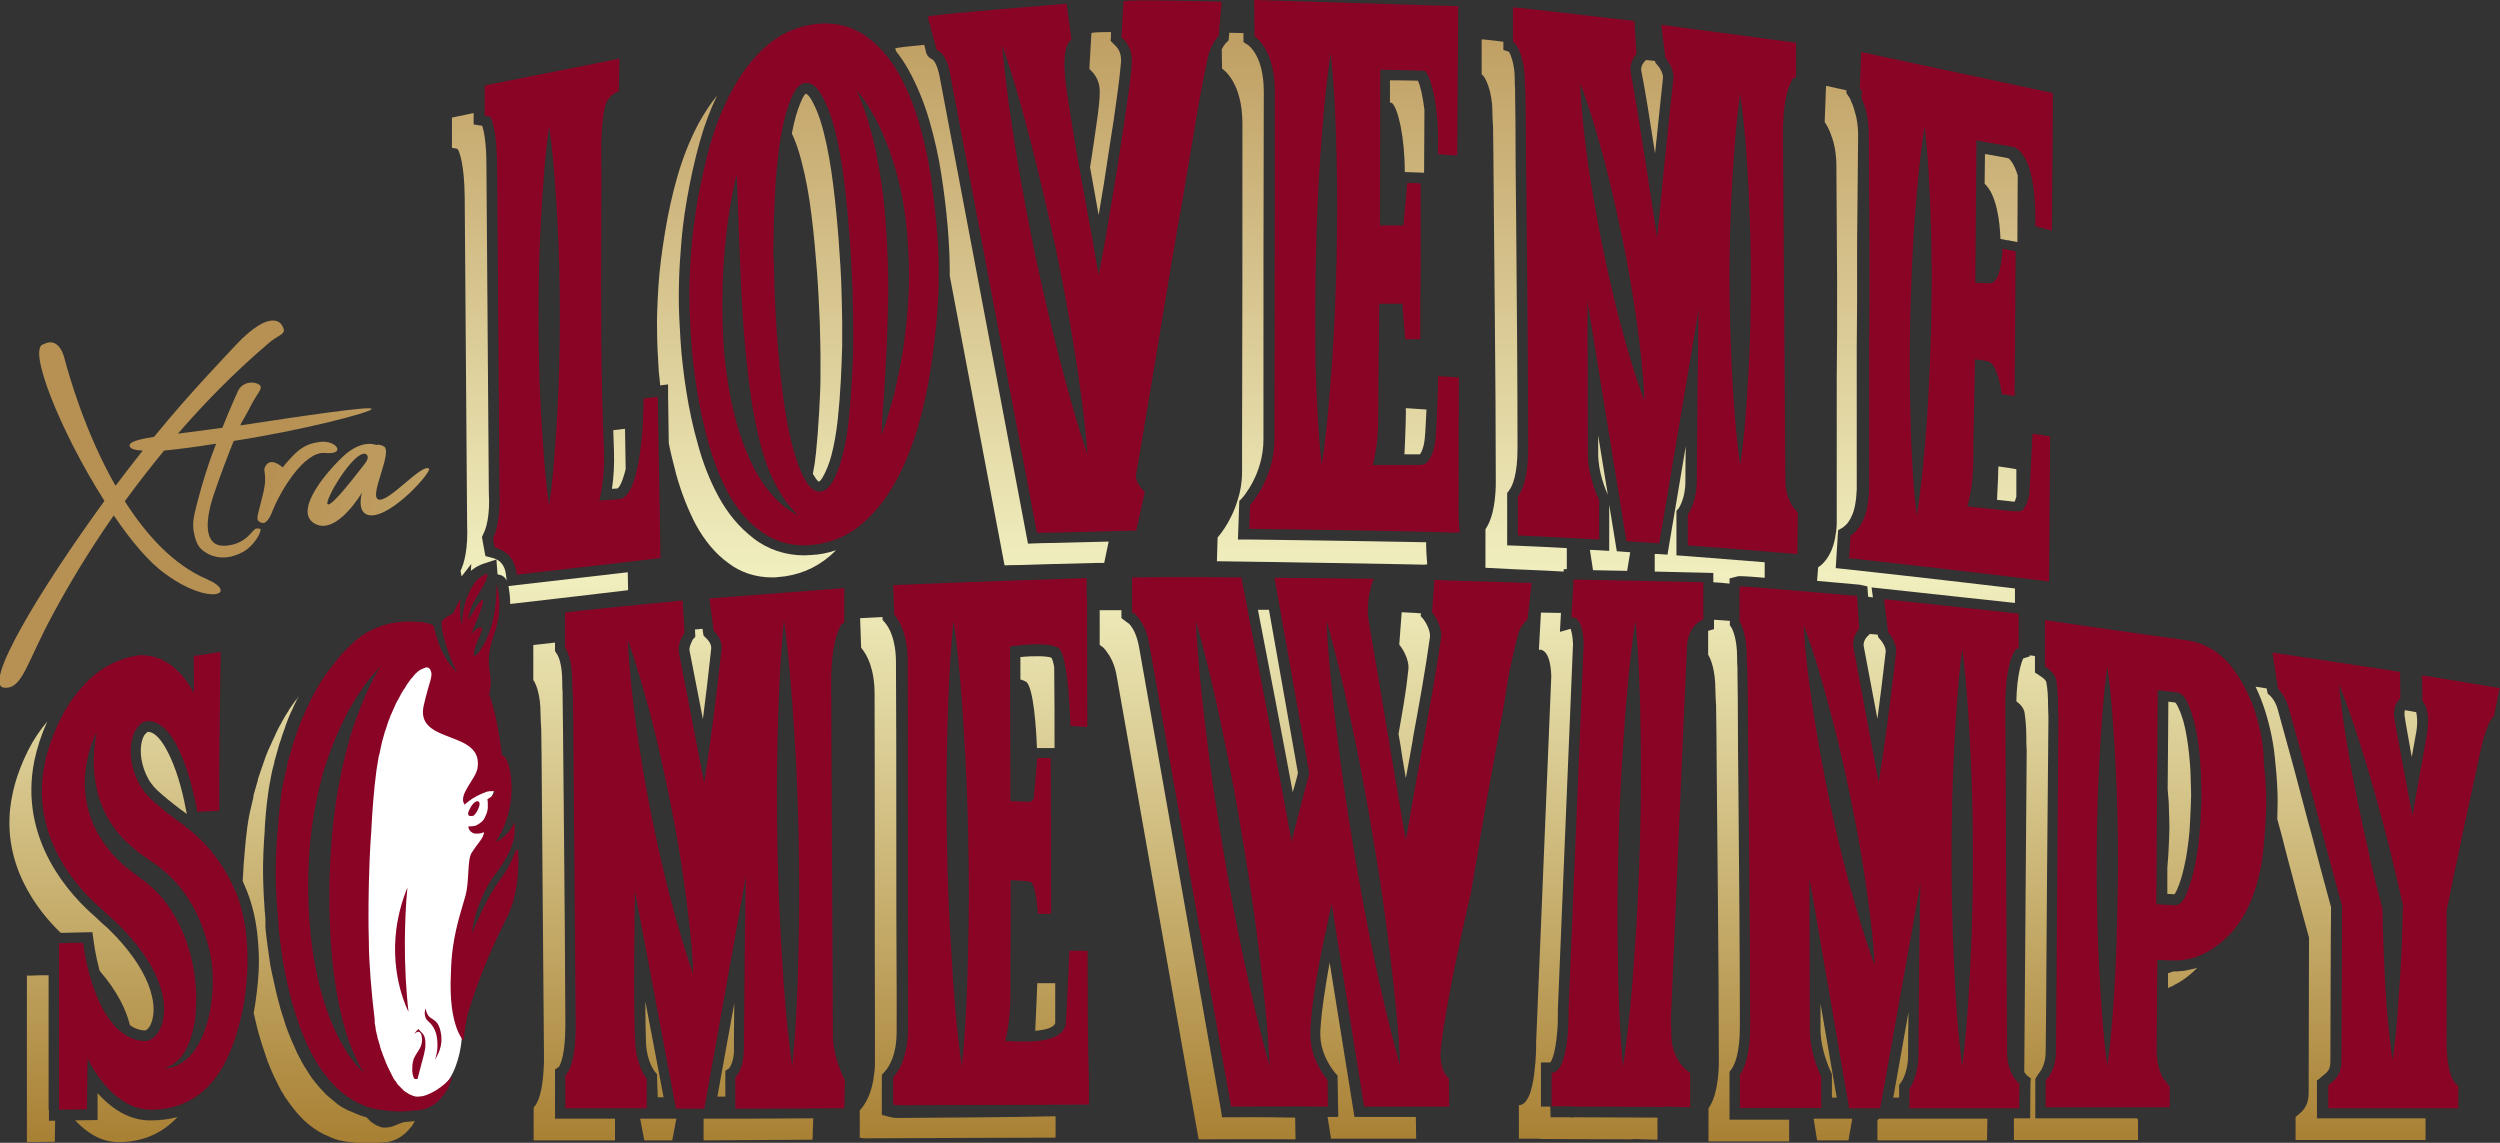 <?xml version="1.0" encoding="utf-8"?>
<!-- Generator: Adobe Illustrator 25.2.0, SVG Export Plug-In . SVG Version: 6.00 Build 0)  -->
<svg version="1.1" id="Capa_1" xmlns="http://www.w3.org/2000/svg" xmlns:xlink="http://www.w3.org/1999/xlink" x="0px" y="0px"
	 viewBox="0 0 725.2 331.5" style="enable-background:new 0 0 725.2 331.5;" xml:space="preserve">
<rect x="0" y="0" width="725.2" height="331.5" fill="#333333" stroke="none"/>
<style type="text/css">
	.st0{fill:#FFFFFF;}
	.st1{fill:#8A0426;}
	.st2{fill:none;}
	.st3{fill:url(#SVGID_1_);}
	.st4{fill:url(#SVGID_2_);}
	.st5{fill:url(#SVGID_3_);}
	.st6{fill:url(#SVGID_4_);}
	.st7{fill:url(#SVGID_5_);}
	.st8{fill:url(#SVGID_6_);}
	.st9{fill:url(#SVGID_7_);}
	.st10{fill:url(#SVGID_8_);}
	.st11{fill:url(#SVGID_9_);}
	.st12{fill:url(#SVGID_10_);}
	.st13{fill:url(#SVGID_11_);}
	.st14{fill:url(#SVGID_12_);}
	.st15{fill:url(#SVGID_13_);}
	.st16{fill:url(#SVGID_14_);}
	.st17{fill:url(#SVGID_15_);}
	.st18{fill:url(#SVGID_16_);}
	.st19{fill:url(#SVGID_17_);}
	.st20{fill:url(#SVGID_18_);}
	.st21{fill:url(#SVGID_19_);}
	.st22{fill:url(#SVGID_20_);}
	.st23{fill:url(#SVGID_21_);}
	.st24{fill:url(#SVGID_22_);}
	.st25{fill:url(#SVGID_23_);}
	.st26{fill:url(#SVGID_24_);}
	.st27{fill:url(#SVGID_25_);}
	.st28{fill:url(#SVGID_26_);}
	.st29{fill:url(#SVGID_27_);}
	.st30{fill:url(#SVGID_28_);}
	.st31{fill:url(#SVGID_29_);}
	.st32{fill:url(#SVGID_30_);}
	.st33{fill:url(#SVGID_31_);}
	.st34{fill:url(#SVGID_32_);}
	.st35{fill:url(#SVGID_33_);}
	.st36{fill:url(#SVGID_34_);}
	.st37{fill:url(#SVGID_35_);}
	.st38{fill:url(#SVGID_36_);}
	.st39{fill:url(#SVGID_37_);}
	.st40{fill:url(#SVGID_38_);}
	.st41{fill:url(#SVGID_39_);}
	.st42{fill:url(#SVGID_40_);}
	.st43{fill:url(#SVGID_41_);}
	.st44{fill:url(#SVGID_42_);}
	.st45{fill:url(#SVGID_43_);}
	.st46{fill:url(#SVGID_44_);}
	.st47{fill:url(#SVGID_45_);}
	.st48{fill:url(#SVGID_46_);}
	.st49{fill:url(#SVGID_47_);}
	.st50{fill:url(#SVGID_48_);}
	.st51{fill:url(#SVGID_49_);}
	.st52{fill:url(#SVGID_50_);}
	.st53{fill:url(#SVGID_51_);}
	.st54{fill:url(#SVGID_52_);}
	.st55{fill:url(#SVGID_53_);}
	.st56{fill:url(#SVGID_54_);}
	.st57{fill:url(#SVGID_55_);}
	.st58{fill:url(#SVGID_56_);}
	.st59{fill:url(#SVGID_57_);}
	.st60{fill:url(#SVGID_58_);}
	.st61{fill:url(#SVGID_59_);}
	.st62{fill:url(#SVGID_60_);}
	.st63{fill:url(#SVGID_61_);}
	.st64{fill:url(#SVGID_62_);}
	.st65{fill:url(#SVGID_63_);}
	.st66{fill:url(#SVGID_64_);}
	.st67{fill:url(#SVGID_65_);}
	.st68{fill:url(#SVGID_66_);}
	.st69{fill:url(#SVGID_67_);}
	.st70{fill:url(#SVGID_68_);}
	.st71{fill:url(#SVGID_69_);}
	.st72{fill:url(#SVGID_70_);}
	.st73{fill:url(#SVGID_71_);}
	.st74{fill:url(#SVGID_72_);}
	.st75{fill:url(#SVGID_73_);}
	.st76{fill:url(#SVGID_74_);}
	.st77{fill:url(#SVGID_75_);}
	.st78{fill:url(#SVGID_76_);}
	.st79{fill:url(#SVGID_77_);}
	.st80{fill:url(#SVGID_78_);}
	.st81{fill:url(#SVGID_79_);}
	.st82{fill:url(#SVGID_80_);}
	.st83{fill:url(#SVGID_81_);}
	.st84{fill:url(#SVGID_82_);}
	.st85{fill:url(#SVGID_83_);}
	.st86{fill:url(#SVGID_84_);}
	.st87{fill:url(#SVGID_85_);}
	.st88{fill:url(#SVGID_86_);}
	.st89{fill:url(#SVGID_87_);}
	.st90{fill:url(#SVGID_88_);}
	.st91{fill:url(#SVGID_89_);}
	.st92{fill:url(#SVGID_90_);}
	.st93{fill:url(#SVGID_91_);}
	.st94{fill:url(#SVGID_92_);}
	.st95{fill:url(#SVGID_93_);}
	.st96{fill:url(#SVGID_94_);}
	.st97{fill:url(#SVGID_95_);}
	.st98{fill:url(#SVGID_96_);}
	.st99{fill:url(#SVGID_97_);}
	.st100{fill:url(#SVGID_98_);}
	.st101{fill:url(#SVGID_99_);}
	.st102{fill:url(#SVGID_100_);}
	.st103{fill:url(#SVGID_101_);}
	.st104{fill:url(#SVGID_102_);}
	.st105{fill:url(#SVGID_103_);}
	.st106{fill:url(#SVGID_104_);}
	.st107{fill:url(#SVGID_105_);}
	.st108{fill:url(#SVGID_106_);}
	.st109{fill:url(#SVGID_107_);}
	.st110{fill:url(#SVGID_108_);}
	.st111{fill:url(#SVGID_109_);}
	.st112{fill:url(#SVGID_110_);}
	.st113{fill:url(#SVGID_111_);}
	.st114{fill:url(#SVGID_112_);}
	.st115{fill:url(#SVGID_113_);}
	.st116{fill:url(#SVGID_114_);}
	.st117{fill:url(#SVGID_115_);}
	.st118{fill:url(#SVGID_116_);}
	.st119{fill:url(#SVGID_117_);}
	.st120{fill:url(#SVGID_118_);}
	.st121{fill:url(#SVGID_119_);}
	.st122{fill:url(#SVGID_120_);}
	.st123{fill:url(#SVGID_121_);}
	.st124{fill:url(#SVGID_122_);}
	.st125{fill:url(#SVGID_123_);}
	.st126{fill:url(#SVGID_124_);}
	.st127{fill:url(#SVGID_125_);}
	.st128{fill:url(#SVGID_126_);}
	.st129{fill:url(#SVGID_127_);}
	.st130{fill:url(#SVGID_128_);}
	.st131{fill:url(#SVGID_129_);}
	.st132{fill:url(#SVGID_130_);}
	.st133{fill:url(#SVGID_131_);}
	.st134{fill:url(#SVGID_132_);}
	.st135{fill:url(#SVGID_133_);}
	.st136{fill:url(#SVGID_134_);}
	.st137{fill:url(#SVGID_135_);}
	.st138{fill:url(#SVGID_136_);}
	.st139{fill:url(#SVGID_137_);}
	.st140{fill:url(#SVGID_138_);}
	.st141{fill:url(#SVGID_139_);}
	.st142{fill:url(#SVGID_140_);}
	.st143{fill:url(#SVGID_141_);}
	.st144{fill:url(#SVGID_142_);}
	.st145{fill:url(#SVGID_143_);}
</style>
<g>
	<path class="st0" d="M134,300.3c0,0-0.5,23.4-20,17.8c-19.5-5.6-6.3-105.4-6.3-105.4s11.7-29.5,17.8-23.5c6,6,0.5,15.2,5.6,16.1
		c5.1,0.9,10.8,15.8,9,19.1c-1.8,3.3,7.3-2.7,3.8,3.9c-3.5,6.6-1.7,10.7-1.7,10.7l0.3,10.1c0,0-13.9,24.2-10.7,30.4
		C135,285.7,134,300.3,134,300.3z"/>
	<g>
		<g>
			
				<linearGradient id="SVGID_1_" gradientUnits="userSpaceOnUse" x1="206.558" y1="105.95" x2="687.779" y2="285.958" gradientTransform="matrix(0.99 -0.139 0.139 0.99 -144.095 77.936)">
				<stop  offset="0" style="stop-color:#B79153"/>
				<stop  offset="0.529" style="stop-color:#F1EFBF"/>
				<stop  offset="0.999" style="stop-color:#A98135"/>
			</linearGradient>
			<path class="st3" d="M74.4,153.3c-1.1,0-2.7,4.6-9,5c-6.3,0.4-5.3-7-4.7-10c0.3-1.6,0.8-3.3,1.3-4.8c2.3-6.8,4.4-12.1,5.8-15.6
				c19-2.9,40.2-8.3,40-9.3c-0.1-0.9-19.7,2-38.1,4.8c0.2-0.4,0.3-0.7,0.3-0.7s1.9-3.2,2.8-5.1c1.9-3.7,3.7-5,2.4-6
				c-1.3-1-4.8-1.1-6.2,1.9c0,0-1.9,4.1-4.5,10.6c-4.6,0.6-9,1.2-12.9,1.7c7.8-9,16.6-18,26.5-26.4c1.9-1.7,3.8-2.2,4.2-3.2
				c0.3-0.8-0.7-2.1-0.7-2.1s-2.9-5-13.3,6.1c-3.3,3.6-12.8,13.3-23.6,26.5c-4.4,0.7-7.2,1.5-7.1,2.5c0,1,1.5,1.4,3.8,1.5
				c-1.9,2.4-3.9,5-5.9,7.6c-0.7,0.9-1.3,1.8-2,2.6c-8.9-15.6-13.6-32.4-14.7-36.6c-1.8-7.2-6-4.5-6-4.5
				c-5.3,0.5,4.8,25.6,17.5,45.5c-18.7,25.7-35.7,53.8-29,54.2c5.3,0.3,6.2-6.9,14.2-21.6c4.3-8,10.1-17.8,17.5-28.4
				c5,7.4,10.3,13.7,15,17C61,176,69.4,172.1,60,168c-9.8-4.2-17.6-12.9-23.8-22.6c3.5-4.8,7.3-9.7,11.4-14.7
				c4.2-0.4,9.5-1.1,15.1-2c-0.2,0.4-0.3,0.9-0.5,1.3c-1.8,4.6-3.7,10.8-4.9,15.5c-0.9,3.6-1.6,5.9-1.1,8.7c0.3,1.8,0.9,3.8,2,4.9
				c0,0,3.1,3.5,8.6,2.4c1.7-0.4,3.5-1.1,4.9-2.2c2.3-1.8,3.8-4.4,3.9-5.7C75.6,153.3,74.9,153.3,74.4,153.3z"/>
			
				<linearGradient id="SVGID_2_" gradientUnits="userSpaceOnUse" x1="212.207" y1="90.848" x2="693.428" y2="270.856" gradientTransform="matrix(0.99 -0.139 0.139 0.99 -144.095 77.936)">
				<stop  offset="0" style="stop-color:#B79153"/>
				<stop  offset="0.529" style="stop-color:#F1EFBF"/>
				<stop  offset="0.999" style="stop-color:#A98135"/>
			</linearGradient>
			<path class="st4" d="M94.3,131.4c6.3,0.6,3.3-3.9-1.6-3.2c-2.2,0.3-4.1,0.9-6.1,2.5c-2.3,1.9-4.6,4.9-4.6,4.9s-3.1-2.9-4.7-0.8
				c-1.6,2.1,0.6,1.8-1,8.5c-1.6,6.7-2.3,7.4-0.8,8.2c1.5,0.8,2.6-0.7,3.8-3.9C81.2,142.9,88.1,130.8,94.3,131.4z"/>
			
				<linearGradient id="SVGID_3_" gradientUnits="userSpaceOnUse" x1="213.173" y1="88.265" x2="694.395" y2="268.273" gradientTransform="matrix(0.99 -0.139 0.139 0.99 -144.095 77.936)">
				<stop  offset="0" style="stop-color:#B79153"/>
				<stop  offset="0.529" style="stop-color:#F1EFBF"/>
				<stop  offset="0.999" style="stop-color:#A98135"/>
			</linearGradient>
			<path class="st5" d="M124.4,135.9c-2.3-1.3-11.6,9.9-14.6,9c-3-0.9,4.5-14.2,1.4-15.5c-1.7-0.7-2-0.3-2-0.3s-4.2-2-10,3.6
				c-5.8,5.6-14,16.1-7.7,19.3c6.3,3.2,13.5-9.1,13.5-9.1s-1.9,6.4,2.6,6.6C114,149.7,125.6,136.5,124.4,135.9z M105.6,134.8
				c-2,2.5-9.2,12.1-10.5,11.5c-1.4-0.6,7.6-15.9,11-14.6C106.1,131.7,107.7,132.3,105.6,134.8z"/>
		</g>
		<path class="st2" d="M194.6,233.4c-1.6-8.1-3.4-16.1-5.4-24.1c-2.1-8-4.3-16-7.1-23.8c0.3,8.3,1.3,16.5,2.4,24.7
			c1.1,8.2,2.5,16.3,4.1,24.4c1.6,8.1,3.4,16.1,5.4,24.1c2.1,8,4.3,16,7.1,23.8c-0.3-8.3-1.3-16.5-2.4-24.7
			C197.6,249.7,196.2,241.5,194.6,233.4z"/>
		<path class="st2" d="M360.7,244.1c-1.8-10.8-3.8-21.5-6-32.2c-2.2-10.7-4.7-21.4-7.7-31.9c0.5,11,1.7,21.9,3,32.7
			c1.3,10.8,2.9,21.7,4.7,32.4c1.8,10.8,3.8,21.5,6,32.2c2.2,10.7,4.7,21.4,7.7,31.9c-0.5-11-1.7-21.9-3-32.7
			C364.1,265.7,362.5,254.9,360.7,244.1z"/>
		<path class="st2" d="M230.4,212.3c-0.7-10.8-1.5-21.5-3-32.3c-1.1,10.8-1.5,21.6-1.8,32.4c-0.3,10.8-0.3,21.6-0.1,32.3
			c0.2,10.8,0.6,21.6,1.3,32.3c0.7,10.8,1.5,21.5,3,32.3c1.1-10.8,1.6-21.6,1.8-32.4c0.3-10.8,0.3-21.6,0.1-32.3
			C231.5,233.8,231.1,223,230.4,212.3z"/>
		<path class="st2" d="M224.5,85c0.1,4,0.4,8.7,0.8,13.7c0.4,5,0.9,10.3,1.6,15.7c0.7,5.4,1.6,10.3,2.7,14.7c1,4.2,2.4,7.7,3.9,10.3
			c1.3,2.2,2.6,3.2,4.2,3.1c1.3-0.1,2.5-0.9,3.4-2.5c1.2-1.9,2.2-4.5,3-7.6c0.8-3.2,1.5-6.8,1.9-10.6c0.4-4,0.7-7.9,0.9-11.6
			c0.2-3.7,0.3-7.2,0.4-10.2c0-3.1,0-5.4,0-6.9c0-1.9-0.1-4.9-0.2-9.3c-0.1-4.3-0.4-9.2-0.8-14.5c-0.4-5.3-0.9-10.9-1.6-16.5
			c-0.7-5.5-1.6-10.6-2.7-15.1c-1.1-4.4-2.5-7.9-4.1-10.6c-1.4-2.3-2.9-3.3-4.6-3.1c-0.8,0.1-2,0.5-3.2,2.8c-1.1,2.2-2.1,5-2.9,8.3
			c-0.8,3.4-1.4,7.2-1.8,11.3c-0.4,4.2-0.7,8.3-0.8,12.2c-0.1,4-0.2,7.6-0.3,10.7c0,3.2,0,5.5,0,6.8C224.3,78,224.4,81,224.5,85z
			 M230.3,35.9c0.7-3.1,1.6-5.6,2.6-7.6c0.5-0.9,0.8-1.1,0.8-1.1s0,0,0,0c0.4-0.1,1.1,0.8,1.6,1.6c1.5,2.4,2.7,5.7,3.7,9.8
			c1.1,4.4,2,9.3,2.7,14.8c0.7,5.5,1.2,11,1.6,16.3c0.4,5.4,0.6,10.2,0.8,14.3c0.1,4.4,0.2,7.4,0.2,9.2c0,1.5,0,3.8,0,6.8
			c0,3-0.2,6.4-0.4,10.1c-0.2,3.9-0.5,7.7-0.9,11.4c-0.4,3.7-1,7.1-1.8,10.2c-0.7,2.8-1.7,5.1-2.7,6.7c-0.3,0.5-0.7,1-1,1
			c0,0-0.5-0.2-1.3-1.6c-0.1-0.2-0.3-0.5-0.4-0.7c0.4-1.9,0.7-3.9,0.9-6c0.4-4,0.7-7.9,0.9-11.6c0.2-3.7,0.3-7.2,0.4-10.2
			c0-3.1,0-5.4,0-6.9c0-1.9-0.1-4.9-0.2-9.3c-0.1-4.3-0.4-9.2-0.8-14.5c-0.4-5.3-0.9-10.9-1.6-16.5c-0.7-5.5-1.6-10.6-2.7-15.1
			c-0.8-3.3-1.8-6.1-2.9-8.5C229.9,37.8,230.1,36.9,230.3,35.9z"/>
		<path class="st2" d="M470.8,309.3c1.6-10.7,2.5-21.5,3.3-32.3c0.8-10.8,1.3-21.5,1.6-32.3c0.3-10.8,0.4-21.6,0.2-32.4
			c-0.2-10.8-0.5-21.6-1.5-32.4c-1.6,10.7-2.5,21.5-3.3,32.3c-0.8,10.8-1.3,21.5-1.6,32.3c-0.3,10.8-0.4,21.6-0.2,32.4
			C469.4,287.7,469.8,298.5,470.8,309.3z"/>
		<path class="st2" d="M215.7,128.7c1.5,4.2,3.5,8.3,6.1,12c2.6,3.6,5.9,7,9.9,8.8c-3.2-3-5.6-6.5-7.3-10.3c-1.8-3.8-3-7.8-4.1-11.9
			c-2.1-8.2-3.1-16.6-3.9-25.1c-0.8-8.5-1.2-17-1.6-25.6c-0.4-8.6-0.6-17.2-1-26c-2.1,8.5-3.2,17.2-3.8,25.9
			c-0.6,8.7-0.5,17.5,0.3,26.3C211,111.5,212.6,120.3,215.7,128.7z"/>
		<path class="st2" d="M398.5,244.1c-1.8-10.8-3.8-21.5-6-32.2c-2.2-10.7-4.7-21.4-7.7-31.9c0.5,11,1.7,21.9,3,32.7
			c1.3,10.8,2.9,21.7,4.7,32.4c1.8,10.8,3.8,21.5,6,32.2c2.2,10.7,4.7,21.4,7.7,31.9c-0.5-11-1.7-21.9-3-32.7
			C401.9,265.7,400.3,254.9,398.5,244.1z"/>
		<path class="st2" d="M556,149.5c1.5-9.4,2.3-18.8,3-28.2c0.6-9.4,1-18.8,1.2-28.2c0.2-9.4,0.2-18.8-0.1-28.2
			c-0.3-9.4-0.8-18.8-1.8-28.3c-1.5,9.4-2.3,18.8-3,28.2c-0.6,9.4-1,18.8-1.2,28.2c-0.2,9.4-0.2,18.8,0.1,28.2
			C554.4,130.7,554.9,140.1,556,149.5z"/>
		<path class="st2" d="M159.3,146.5c1.3-9.2,1.9-18.3,2.4-27.5c0.4-9.2,0.7-18.3,0.7-27.5s-0.2-18.3-0.7-27.4
			c-0.5-9.2-1.1-18.3-2.4-27.5c-1.3,9.2-1.9,18.3-2.4,27.5c-0.4,9.2-0.7,18.3-0.7,27.4s0.2,18.3,0.7,27.5
			C157.4,128.2,158,137.4,159.3,146.5z"/>
		<path class="st2" d="M52.8,257.8c-1.6-2-3.4-3.9-5.4-5.6l-1.5-1.2l-1.6-1.1l-2.8-2c-1.9-1.2-3.5-2.7-5.1-4.2l-2.2-2.4
			c-0.7-0.8-1.3-1.8-1.9-2.7c-2.4-3.7-4-7.9-4.6-12.5c-0.6-4.5-0.4-9.3,0.5-14c-2.3,4.3-3.3,9.2-3.5,14.1c0,5,1,10.1,3.4,14.7
			c0.7,1.1,1.2,2.3,2,3.3l2.4,3.1c1.8,1.8,3.5,3.7,5.6,5.2l1.5,1.1l1.4,1.1l1.3,0.9l1.2,1.1c0.8,0.7,1.6,1.5,2.4,2.2
			c0.7,0.8,1.5,1.6,2.1,2.5c5.3,6.9,8.3,15.8,8.9,24.8c0.2,2.3,0.1,4.5,0,6.8c-0.1,2.3-0.5,4.5-1.1,6.7c-0.6,2.2-1.5,4.3-2.7,6.1
			c-1.3,1.8-3.1,3.3-5.5,3.9c1.2,0,2.5-0.2,3.6-0.7c1.2-0.5,2.2-1.3,3.2-2.1c1.8-1.7,3.2-4,4.3-6.2c2.1-4.6,3-9.6,3.1-14.6
			c0.1-5-0.5-10-2-14.9C58.3,266.6,56,261.9,52.8,257.8z"/>
		<path class="st2" d="M569.2,188c-1.3,10.1-1.9,20.2-2.4,30.3c-0.5,10.1-0.7,20.2-0.7,30.3c0,10.1,0.2,20.2,0.7,30.3
			c0.5,10.1,1.1,20.2,2.4,30.3c1.3-10.1,1.9-20.2,2.4-30.3c0.5-10.1,0.7-20.2,0.7-30.3c0-10.1-0.2-20.2-0.7-30.3
			C571.2,208.3,570.5,198.1,569.2,188z"/>
		<path class="st2" d="M536.5,230c-1.7-8.2-3.7-16.4-5.8-24.5c-2.2-8.1-4.6-16.2-7.5-24.2c0.5,8.5,1.6,16.8,2.8,25.2
			c1.3,8.3,2.8,16.6,4.5,24.8c1.7,8.2,3.7,16.4,5.8,24.5c2.2,8.1,4.6,16.2,7.6,24.2c-0.5-8.5-1.6-16.8-2.8-25.2
			C539.8,246.5,538.2,238.2,536.5,230z"/>
		<path class="st2" d="M693.1,246.3c-1.4-5.4-2.8-10.7-4.3-16.1c-1.5-5.3-3.1-10.6-4.8-15.9c-1.7-5.3-3.5-10.5-5.6-15.7
			c0.5,5.6,1.3,11.1,2.2,16.6c0.9,5.5,1.9,10.9,3,16.4c1.1,5.4,2.3,10.8,3.5,16.2c1.3,5.3,2.5,10.6,3.9,15.8
			c0.1,7.3,0.4,14.5,0.8,21.7c0.3,3.7,0.5,7.4,0.8,11.1c0.3,3.7,0.7,7.4,1.3,11.1c0.5-3.7,0.9-7.4,1.3-11.1
			c0.4-3.7,0.6-7.4,0.8-11.1c0.5-7.4,0.7-14.8,0.9-22.2v-0.3l-0.1-0.4C695.7,257,694.4,251.7,693.1,246.3z"/>
		<path class="st2" d="M383.5,134.9c1.5-9.9,2.4-19.9,3-29.8c0.7-9.9,1.1-19.9,1.3-29.8c0.2-10,0.2-19.9,0-29.9
			c-0.2-10-0.7-19.9-1.7-29.9c-1.5,9.9-2.4,19.9-3,29.8c-0.7,9.9-1.1,19.9-1.3,29.8c-0.2,10-0.2,19.9,0,29.9
			C382,115,382.4,124.9,383.5,134.9z"/>
		<path class="st2" d="M279.6,212.3c-0.7-10.8-1.5-21.5-3-32.3c-1.1,10.8-1.5,21.6-1.8,32.4c-0.3,10.8-0.3,21.6-0.1,32.3
			c0.2,10.8,0.6,21.6,1.3,32.3c0.7,10.8,1.5,21.5,3,32.3c1.1-10.8,1.6-21.6,1.8-32.4c0.3-10.8,0.3-21.6,0.1-32.3
			C280.7,233.8,280.3,223,279.6,212.3z"/>
		<path class="st2" d="M637.4,213.1c-0.6-3.4-1.4-6.5-2.6-9.1c-1.2-2.7-2.5-3.2-3.4-3.3c-2.2-0.3-3.3-0.4-5.4-0.6
			c-0.1,20.7-0.3,41.4-0.4,62.1c2.2,0.1,3.3,0.2,5.4,0.3c0.5,0,1.9,0.1,3.3-3.2c1.2-2.8,2.1-6.1,2.8-9.8c0.7-3.8,1.1-7.5,1.3-11.2
			c0.2-3.8,0.3-6.3,0.3-7.8c0-1.4-0.1-3.8-0.2-7.3C638.3,220.1,637.9,216.6,637.4,213.1z M635.2,238.3c-0.2,3.6-0.6,7.2-1.2,10.8
			c-0.2,1-0.4,1.9-0.6,2.8c-0.6,2.3-1.2,4.4-2,6.3c-0.3,0.7-0.5,1.1-0.7,1.3l-2.1-0.1l0-7.5c0.1-1.3,0.2-2.7,0.3-4
			c0.2-3.8,0.3-6.3,0.3-7.8c0-1.4-0.1-3.8-0.2-7.3c0-1.2-0.1-2.5-0.3-3.7l0.2-25.5c0.2,0,0.3,0,0.5,0.1l1.5,0.2c0,0,0.4,0.2,0.9,1.5
			c1,2.4,1.8,5.2,2.4,8.3c0.6,3.4,0.9,6.7,1,9.9c0.1,3.6,0.2,5.8,0.2,7.1C635.5,231.9,635.5,234.2,635.2,238.3z"/>
		<path class="st2" d="M94.7,220.4c-1.7,5-2.9,10.2-3.8,15.4c-0.9,5.2-1.3,10.5-1.6,15.7c-0.4,10.5,0.3,21.1,2.5,31.4
			c1.1,5.2,2.7,10.3,4.8,15.1c2.2,4.8,4.9,9.5,8.7,13.1c-2.7-4.5-4.5-9.2-5.8-14.1c-1.3-4.9-2.2-9.9-2.9-14.9
			c-1.2-10.1-1.5-20.2-1.1-30.4c0.2-5.1,0.6-10.1,1.2-15.1c0.6-5,1.5-10,2.6-14.9l0.9-3.7l1-3.7c0.4-1.2,0.8-2.4,1.1-3.6l1.3-3.6
			c1.8-4.8,3.8-9.5,6.4-14c-3.7,3.7-6.6,8.2-9.2,12.7C98.5,210.5,96.4,215.4,94.7,220.4z"/>
		<path class="st2" d="M504.8,134.9c1.3-9,1.9-17.9,2.4-26.9c0.5-9,0.7-17.9,0.7-26.9c0-9-0.2-17.9-0.7-26.9
			c-0.5-9-1.1-17.9-2.4-26.9c-1.3,9-1.9,17.9-2.4,26.9c-0.5,9-0.7,17.9-0.7,26.9c0,9,0.2,17.9,0.7,26.9
			C502.8,117,503.5,125.9,504.8,134.9z"/>
		<path class="st2" d="M300.2,73.2c2.1,9.9,4.3,19.8,6.9,29.6c2.5,9.8,5.2,19.6,8.5,29.2c-0.8-10.2-2.2-20.2-3.8-30.2
			c-1.6-10-3.5-19.9-5.5-29.8c-2.1-9.9-4.3-19.8-6.9-29.5c-2.5-9.8-5.2-19.6-8.5-29.2c0.8,10.2,2.2,20.2,3.9,30.2
			C296.2,53.3,298.1,63.3,300.2,73.2z"/>
		<path class="st2" d="M253,39.8l0.4,1.5l0.7,3.1l1.1,6.2c1.4,8.2,2,16.6,2.2,25c0.4,8.4,0,16.8-0.3,25.2c-0.3,4.2-0.5,8.5-0.7,12.7
			c-0.3,4.2-0.7,8.5-0.8,12.8c1.4-4.1,2.6-8.2,3.8-12.4c0.9-4.2,1.8-8.4,2.5-12.7c1.2-8.5,2-17.2,1.6-25.9
			c-0.3-8.7-1.3-17.4-3.7-25.8c-0.6-2.1-1.3-4.2-2-6.2l-1.2-3c-0.4-1-0.8-2-1.3-3c-1.9-3.9-4-7.8-7-11c1.8,3.9,3.1,7.9,4.2,12
			L253,39.8z"/>
		<path class="st2" d="M464.7,70.8c1.5,7.7,3.3,15.3,5.3,22.9c2,7.6,4.2,15.1,7,22.5c-0.3-7.9-1.2-15.7-2.3-23.5
			c-1.1-7.7-2.4-15.4-4-23.1c-1.5-7.7-3.3-15.3-5.3-22.9c-2-7.6-4.2-15.1-7-22.5c0.3,7.9,1.2,15.7,2.3,23.5
			C461.8,55.4,463.1,63.1,464.7,70.8z"/>
		<path class="st2" d="M611.3,193.2c-1.3,9.7-1.9,19.3-2.4,29c-0.4,9.7-0.7,19.3-0.7,29c0,9.7,0.2,19.4,0.7,29
			c0.5,9.7,1.1,19.4,2.4,29c1.3-9.7,1.9-19.3,2.4-29c0.4-9.7,0.7-19.3,0.7-29c0-9.7-0.2-19.3-0.7-29
			C613.2,212.5,612.5,202.9,611.3,193.2z"/>
		<path class="st2" d="M383.5,134.9c1.5-9.9,2.4-19.9,3-29.8c0.7-9.9,1.1-19.9,1.3-29.8c0.2-10,0.2-19.9,0-29.9
			c-0.2-10-0.7-19.9-1.7-29.9c-1.5,9.9-2.4,19.9-3,29.8c-0.7,9.9-1.1,19.9-1.3,29.8c-0.2,10-0.2,19.9,0,29.9
			C382,115,382.4,124.9,383.5,134.9z"/>
		<path class="st2" d="M300.2,73.2c2.1,9.9,4.3,19.8,6.9,29.6c2.5,9.8,5.2,19.6,8.5,29.2c-0.8-10.2-2.2-20.2-3.8-30.2
			c-1.6-10-3.5-19.9-5.5-29.8c-2.1-9.9-4.3-19.8-6.9-29.5c-2.5-9.8-5.2-19.6-8.5-29.2c0.8,10.2,2.2,20.2,3.9,30.2
			C296.2,53.3,298.1,63.3,300.2,73.2z"/>
		<path class="st2" d="M464.7,70.8c1.5,7.7,3.3,15.3,5.3,22.9c2,7.6,4.2,15.1,7,22.5c-0.3-7.9-1.2-15.7-2.3-23.5
			c-1.1-7.7-2.4-15.4-4-23.1c-1.5-7.7-3.3-15.3-5.3-22.9c-2-7.6-4.2-15.1-7-22.5c0.3,7.9,1.2,15.7,2.3,23.5
			C461.8,55.4,463.1,63.1,464.7,70.8z"/>
		<path class="st2" d="M536.5,230c-1.7-8.2-3.7-16.4-5.8-24.5c-2.2-8.1-4.6-16.2-7.5-24.2c0.5,8.5,1.6,16.8,2.8,25.2
			c1.3,8.3,2.8,16.6,4.5,24.8c1.7,8.2,3.7,16.4,5.8,24.5c2.2,8.1,4.6,16.2,7.6,24.2c-0.5-8.5-1.6-16.8-2.8-25.2
			C539.8,246.5,538.2,238.2,536.5,230z"/>
		<path class="st2" d="M253,39.8l0.4,1.5l0.7,3.1l1.1,6.2c1.4,8.2,2,16.6,2.2,25c0.4,8.4,0,16.8-0.3,25.2c-0.3,4.2-0.5,8.5-0.7,12.7
			c-0.3,4.2-0.7,8.5-0.8,12.8c1.4-4.1,2.6-8.2,3.8-12.4c0.9-4.2,1.8-8.4,2.5-12.7c1.2-8.5,2-17.2,1.6-25.9
			c-0.3-8.7-1.3-17.4-3.7-25.8c-0.6-2.1-1.3-4.2-2-6.2l-1.2-3c-0.4-1-0.8-2-1.3-3c-1.9-3.9-4-7.8-7-11c1.8,3.9,3.1,7.9,4.2,12
			L253,39.8z"/>
		<path class="st2" d="M398.5,244.1c-1.8-10.8-3.8-21.5-6-32.2c-2.2-10.7-4.7-21.4-7.7-31.9c0.5,11,1.7,21.9,3,32.7
			c1.3,10.8,2.9,21.7,4.7,32.4c1.8,10.8,3.8,21.5,6,32.2c2.2,10.7,4.7,21.4,7.7,31.9c-0.5-11-1.7-21.9-3-32.7
			C401.9,265.7,400.3,254.9,398.5,244.1z"/>
		<path class="st2" d="M569.2,188c-1.3,10.1-1.9,20.2-2.4,30.3c-0.5,10.1-0.7,20.2-0.7,30.3c0,10.1,0.2,20.2,0.7,30.3
			c0.5,10.1,1.1,20.2,2.4,30.3c1.3-10.1,1.9-20.2,2.4-30.3c0.5-10.1,0.7-20.2,0.7-30.3c0-10.1-0.2-20.2-0.7-30.3
			C571.2,208.3,570.5,198.1,569.2,188z"/>
		<path class="st2" d="M504.8,134.9c1.3-9,1.9-17.9,2.4-26.9c0.5-9,0.7-17.9,0.7-26.9c0-9-0.2-17.9-0.7-26.9
			c-0.5-9-1.1-17.9-2.4-26.9c-1.3,9-1.9,17.9-2.4,26.9c-0.5,9-0.7,17.9-0.7,26.9c0,9,0.2,17.9,0.7,26.9
			C502.8,117,503.5,125.9,504.8,134.9z"/>
		<path class="st2" d="M360.7,244.1c-1.8-10.8-3.8-21.5-6-32.2c-2.2-10.7-4.7-21.4-7.7-31.9c0.5,11,1.7,21.9,3,32.7
			c1.3,10.8,2.9,21.7,4.7,32.4c1.8,10.8,3.8,21.5,6,32.2c2.2,10.7,4.7,21.4,7.7,31.9c-0.5-11-1.7-21.9-3-32.7
			C364.1,265.7,362.5,254.9,360.7,244.1z"/>
		<path class="st2" d="M159.3,146.5c1.3-9.2,1.9-18.3,2.4-27.5c0.4-9.2,0.7-18.3,0.7-27.5c0-9.2-0.2-18.3-0.7-27.4
			c-0.5-9.2-1.1-18.3-2.4-27.5c-1.3,9.2-1.9,18.3-2.4,27.5c-0.4,9.2-0.7,18.3-0.7,27.4c0,9.2,0.2,18.3,0.7,27.5
			C157.4,128.2,158,137.4,159.3,146.5z"/>
		<path class="st2" d="M194.6,233.4c-1.6-8.1-3.4-16.1-5.4-24.1c-2.1-8-4.3-16-7.1-23.8c0.3,8.3,1.3,16.5,2.4,24.7
			c1.1,8.2,2.5,16.3,4.1,24.4s3.4,16.1,5.4,24.1c2.1,8,4.3,16,7.1,23.8c-0.3-8.3-1.3-16.5-2.4-24.7
			C197.6,249.7,196.2,241.5,194.6,233.4z"/>
		<path class="st2" d="M52.8,257.8c-1.6-2-3.4-3.9-5.4-5.6l-1.5-1.2l-1.6-1.1l-2.8-2c-1.9-1.2-3.5-2.7-5.1-4.2l-2.2-2.4
			c-0.7-0.8-1.3-1.8-1.9-2.7c-2.4-3.7-4-7.9-4.6-12.5c-0.6-4.5-0.4-9.3,0.5-14c-2.3,4.3-3.3,9.2-3.5,14.1c0,5,1,10.1,3.4,14.7
			c0.7,1.1,1.2,2.3,2,3.3l2.4,3.1c1.8,1.8,3.5,3.7,5.6,5.2l1.5,1.1l1.4,1.1l1.3,0.9l1.2,1.1c0.8,0.7,1.6,1.5,2.4,2.2
			c0.7,0.8,1.5,1.6,2.1,2.5c5.3,6.9,8.3,15.8,8.9,24.8c0.2,2.3,0.1,4.5,0,6.8c-0.1,2.3-0.5,4.5-1.1,6.7c-0.6,2.2-1.5,4.3-2.7,6.1
			c-1.3,1.8-3.1,3.3-5.5,3.9c1.2,0,2.5-0.2,3.6-0.7c1.2-0.5,2.2-1.3,3.2-2.1c1.8-1.7,3.2-4,4.3-6.2c2.1-4.6,3-9.6,3.1-14.6
			c0.1-5-0.5-10-2-14.9C58.3,266.6,56,261.9,52.8,257.8z"/>
		<path class="st2" d="M224.5,85c0.1,4,0.4,8.7,0.8,13.7c0.4,5,0.9,10.3,1.6,15.7c0.7,5.4,1.6,10.3,2.7,14.7c1,4.2,2.4,7.7,3.9,10.3
			c1.3,2.2,2.6,3.2,4.2,3.1c1.3-0.1,2.5-0.9,3.4-2.5c1.2-1.9,2.2-4.5,3-7.6c0.8-3.2,1.5-6.8,1.9-10.6c0.4-4,0.7-7.9,0.9-11.6
			c0.2-3.7,0.3-7.2,0.4-10.2c0-3.1,0-5.4,0-6.9c0-1.9-0.1-4.9-0.2-9.3c-0.1-4.3-0.4-9.2-0.8-14.5c-0.4-5.3-0.9-10.9-1.6-16.5
			c-0.7-5.5-1.6-10.6-2.7-15.1c-1.1-4.4-2.5-7.9-4.1-10.6c-1.4-2.3-2.9-3.3-4.6-3.1c-0.8,0.1-2,0.5-3.2,2.8c-1.1,2.2-2.1,5-2.9,8.3
			c-0.8,3.4-1.4,7.2-1.8,11.3c-0.4,4.2-0.7,8.3-0.9,12.2c-0.1,4-0.2,7.6-0.3,10.7c0,3.2,0,5.5,0,6.8C224.3,78,224.4,81,224.5,85z
			 M230.3,35.9c0.7-3.1,1.6-5.6,2.6-7.6c0.5-0.9,0.8-1.1,0.8-1.1s0,0,0,0c0.4-0.1,1.1,0.8,1.6,1.6c1.5,2.4,2.7,5.7,3.7,9.8
			c1.1,4.4,2,9.3,2.7,14.8c0.7,5.5,1.2,11,1.6,16.3c0.4,5.4,0.6,10.2,0.8,14.3c0.1,4.4,0.2,7.4,0.2,9.2c0,1.5,0,3.8,0,6.8
			c0,3-0.2,6.4-0.4,10.1c-0.2,3.9-0.5,7.7-0.9,11.4c-0.4,3.7-1,7.1-1.8,10.2c-0.7,2.8-1.7,5.1-2.7,6.7c-0.3,0.5-0.7,1-1,1
			c0,0-0.5-0.2-1.3-1.6c-0.1-0.2-0.3-0.5-0.4-0.7c0.4-1.9,0.7-3.9,0.9-6c0.4-4,0.7-7.9,0.9-11.6c0.2-3.7,0.3-7.2,0.4-10.2
			c0-3.1,0-5.4,0-6.9c0-1.9-0.1-4.9-0.2-9.3c-0.1-4.3-0.4-9.2-0.8-14.5c-0.4-5.3-0.9-10.9-1.6-16.5c-0.7-5.5-1.6-10.6-2.7-15.1
			c-0.8-3.3-1.8-6.1-2.9-8.5C229.9,37.8,230.1,36.9,230.3,35.9z"/>
		<path class="st2" d="M279.6,212.3c-0.7-10.8-1.5-21.5-3-32.3c-1.1,10.8-1.5,21.6-1.8,32.4c-0.3,10.8-0.3,21.6-0.1,32.3
			c0.2,10.8,0.6,21.6,1.3,32.3c0.7,10.8,1.5,21.5,3,32.3c1.1-10.8,1.6-21.6,1.8-32.4c0.3-10.8,0.3-21.6,0.1-32.3
			C280.7,233.8,280.3,223,279.6,212.3z"/>
		<path class="st2" d="M215.7,128.7c1.5,4.2,3.5,8.3,6.1,12c2.6,3.6,5.9,7,9.9,8.8c-3.2-3-5.6-6.5-7.3-10.3c-1.8-3.8-3-7.8-4.1-11.9
			c-2.1-8.2-3.1-16.6-3.9-25.1c-0.8-8.5-1.2-17-1.6-25.6c-0.4-8.6-0.6-17.2-1-26c-2.1,8.5-3.2,17.2-3.8,25.9
			c-0.6,8.7-0.5,17.5,0.3,26.3C211,111.5,212.6,120.3,215.7,128.7z"/>
		<path class="st2" d="M230.4,212.3c-0.7-10.8-1.5-21.5-3-32.3c-1.1,10.8-1.5,21.6-1.8,32.4c-0.3,10.8-0.3,21.6-0.1,32.3
			c0.2,10.8,0.6,21.6,1.3,32.3c0.7,10.8,1.5,21.5,3,32.3c1.1-10.8,1.6-21.6,1.8-32.4c0.3-10.8,0.3-21.6,0.1-32.3
			C231.5,233.8,231.1,223,230.4,212.3z"/>
		<path class="st2" d="M693.1,246.3c-1.4-5.4-2.8-10.7-4.3-16.1c-1.5-5.3-3.1-10.6-4.8-15.9c-1.7-5.3-3.5-10.5-5.6-15.7
			c0.5,5.6,1.3,11.1,2.2,16.6c0.9,5.5,1.9,10.9,3,16.4c1.1,5.4,2.3,10.8,3.5,16.2c1.3,5.3,2.5,10.6,3.9,15.9
			c0.1,7.3,0.4,14.5,0.8,21.7c0.3,3.7,0.5,7.4,0.8,11.1c0.3,3.7,0.7,7.4,1.3,11.1c0.5-3.7,0.9-7.4,1.3-11.1
			c0.4-3.7,0.6-7.4,0.8-11.1c0.5-7.4,0.7-14.8,0.9-22.2v-0.3l-0.1-0.4C695.7,257,694.4,251.7,693.1,246.3z"/>
		<path class="st2" d="M637.4,213.1c-0.6-3.4-1.4-6.5-2.6-9.1c-1.2-2.7-2.5-3.2-3.4-3.3c-2.2-0.3-3.3-0.4-5.4-0.6
			c-0.1,20.7-0.3,41.4-0.4,62.1c2.2,0.1,3.3,0.2,5.4,0.3c0.5,0,1.9,0.1,3.3-3.2c1.2-2.8,2.1-6.1,2.8-9.8c0.7-3.8,1.1-7.5,1.3-11.2
			c0.2-3.8,0.3-6.3,0.3-7.8c0-1.4-0.1-3.8-0.2-7.3C638.3,220.1,637.9,216.6,637.4,213.1z M635.2,238.3c-0.2,3.6-0.6,7.2-1.2,10.8
			c-0.2,1-0.4,1.9-0.6,2.8c-0.6,2.3-1.2,4.4-2,6.3c-0.3,0.7-0.5,1.1-0.7,1.3l-2.1-0.1l0-7.5c0.1-1.3,0.2-2.7,0.3-4
			c0.2-3.8,0.3-6.3,0.3-7.8c0-1.4-0.1-3.8-0.2-7.3c0-1.2-0.1-2.5-0.3-3.7l0.2-25.5c0.2,0,0.3,0,0.5,0.1l1.5,0.2c0,0,0.4,0.2,0.9,1.5
			c1,2.4,1.8,5.2,2.4,8.3c0.6,3.4,0.9,6.7,1,9.9c0.1,3.6,0.2,5.8,0.2,7.1C635.5,231.9,635.5,234.2,635.2,238.3z"/>
		<path class="st2" d="M611.3,193.2c-1.3,9.7-1.9,19.3-2.4,29c-0.4,9.7-0.7,19.3-0.7,29c0,9.7,0.2,19.4,0.7,29
			c0.5,9.7,1.1,19.4,2.4,29c1.3-9.7,1.9-19.3,2.4-29c0.4-9.7,0.7-19.3,0.7-29c0-9.7-0.2-19.3-0.7-29
			C613.2,212.5,612.5,202.9,611.3,193.2z"/>
		<path class="st2" d="M556,149.5c1.5-9.4,2.3-18.8,3-28.2c0.6-9.4,1-18.8,1.2-28.2c0.2-9.4,0.2-18.8-0.1-28.2
			c-0.3-9.4-0.8-18.8-1.8-28.3c-1.5,9.4-2.3,18.8-3,28.2c-0.6,9.4-1,18.8-1.2,28.2c-0.2,9.4-0.2,18.8,0.1,28.2
			C554.4,130.7,554.9,140.1,556,149.5z"/>
		<path class="st2" d="M94.7,220.4c-1.7,5-2.9,10.2-3.8,15.4c-0.9,5.2-1.3,10.5-1.6,15.7c-0.4,10.5,0.3,21.1,2.5,31.4
			c1.1,5.2,2.7,10.3,4.8,15.1c2.2,4.8,4.9,9.5,8.7,13.1c-2.7-4.5-4.5-9.2-5.8-14.1c-1.3-4.9-2.2-9.9-2.9-14.9
			c-1.2-10.1-1.5-20.2-1.1-30.4c0.2-5.1,0.6-10.1,1.2-15.1c0.6-5,1.5-10,2.6-14.9l0.9-3.7l1-3.7c0.4-1.2,0.8-2.4,1.1-3.6l1.3-3.6
			c1.8-4.8,3.8-9.5,6.4-14c-3.7,3.7-6.6,8.2-9.2,12.7C98.5,210.5,96.4,215.4,94.7,220.4z"/>
		<path class="st2" d="M470.8,309.3c1.6-10.7,2.5-21.5,3.3-32.3c0.8-10.8,1.3-21.5,1.6-32.3c0.3-10.8,0.4-21.6,0.2-32.4
			c-0.2-10.8-0.5-21.6-1.5-32.4c-1.6,10.7-2.5,21.5-3.3,32.3c-0.8,10.8-1.3,21.5-1.6,32.3c-0.3,10.8-0.4,21.6-0.2,32.4
			C469.4,287.7,469.8,298.5,470.8,309.3z"/>
		<path class="st1" d="M702.6,195.9l0.1,7.5c0,0,2.5,2,1.3,9.6c0,0-4.2,23.6-4.2,23.6s-5-26.1-5.3-28.8c-0.4-3.6,1.8-5.2,1.8-5.2
			l-0.1-7.7l-37-5.6l1.6,10.5c0,0,2,1.8,3,5.2c3.1,11,6.1,22.3,9,33.3c2.1,8,4.3,16.3,6.6,24.5c0,0-0.2,40.6-0.2,44.8
			s-1.7,5.5-3.8,7.2v6.7h37.7V315c-3.9-2.4-3.4-13.8-3.4-15.2v-5.7c0-1.5,0-2.2,0-3.6c0-2.3,0-3.4,0-5.7l0-12.8c0-2.3,0-3.4,0-5.7
			v-2.1c0-0.2,0.1-0.4,0.1-0.6l0.8-3.7c0.2-1,0.4-2.1,0.7-3.4c0.1-0.7,0.3-1.4,0.4-2.2l0.5-2.2c0.5-2.2,1-4.6,1.5-7.1l0.9-4.3
			c0.2-1.2,0.5-2.5,0.8-3.7c0.2-1.1,0.5-2.2,0.7-3.3c0,0,1.1-5,3.3-15.2c2.2-10.2,4-10.6,4-10.6l1.7-8.3L702.6,195.9z M697,263.1
			c-0.1,7.4-0.4,14.8-0.9,22.2c-0.3,3.7-0.5,7.4-0.8,11.1c-0.3,3.7-0.7,7.4-1.3,11.1c-0.5-3.7-0.9-7.4-1.3-11.1
			c-0.4-3.7-0.6-7.4-0.8-11.1c-0.4-7.3-0.7-14.5-0.8-21.7c-1.4-5.3-2.7-10.5-3.9-15.9c-1.2-5.4-2.4-10.8-3.5-16.2
			c-1.1-5.4-2.1-10.9-3-16.4c-0.9-5.5-1.7-11-2.2-16.6c2.1,5.2,3.9,10.5,5.6,15.7c1.7,5.3,3.3,10.6,4.8,15.9
			c1.5,5.3,2.9,10.7,4.3,16.1c1.3,5.4,2.6,10.8,3.8,16.2l0.1,0.4V263.1z"/>
		<linearGradient id="SVGID_4_" gradientUnits="userSpaceOnUse" x1="699.323" y1="-16.932" x2="699.323" y2="330.32">
			<stop  offset="0" style="stop-color:#B79153"/>
			<stop  offset="0.529" style="stop-color:#F1EFBF"/>
			<stop  offset="0.999" style="stop-color:#A98135"/>
		</linearGradient>
		<path class="st6" d="M699.6,219.6c0.7-4,1.3-7.1,1.3-7.2c0.5-3,0.2-4.8,0-5.8l-3.3-0.6c-0.1,0.4-0.1,0.8-0.1,1.4
			C697.6,208.4,698.5,213.5,699.6,219.6z"/>
		<linearGradient id="SVGID_5_" gradientUnits="userSpaceOnUse" x1="679.139" y1="-16.932" x2="679.139" y2="330.32">
			<stop  offset="0" style="stop-color:#B79153"/>
			<stop  offset="0.529" style="stop-color:#F1EFBF"/>
			<stop  offset="0.999" style="stop-color:#A98135"/>
		</linearGradient>
		<path class="st7" d="M672.3,313.3l1.2-1c1.9-1.5,2.5-2,2.5-4.7c0-3.9,0.1-40.1,0.2-44.4c-2-7.3-4-14.8-5.9-22.1l-0.6-2.1
			c-2.7-10.4-5.9-22.2-9-33.3c-0.7-2.5-2.1-3.8-2.1-3.8l-0.8-0.7l-0.2-1.1l-0.1-0.4l-3.2-0.5c1.1,2.3,2,4.6,2.8,7.1
			c1.5,4.8,2.5,9.7,2.9,14.6c0.5,4.6,0.7,8.5,0.7,11.7c0,1.7-0.1,3.3-0.1,5c0.9,3.3,1.8,6.6,2.6,9.9c2.1,8,4.3,16.3,6.6,24.5
			c0,0-0.1,30.1-0.1,41.2c0,1.8,0,3.1,0,3.6c0,4.2-1.7,5.5-3.8,7.2v6.7h37.7v-6.3h-31.5V313.3z"/>
		<linearGradient id="SVGID_6_" gradientUnits="userSpaceOnUse" x1="632.075" y1="-16.932" x2="632.075" y2="330.32">
			<stop  offset="0" style="stop-color:#B79153"/>
			<stop  offset="0.529" style="stop-color:#F1EFBF"/>
			<stop  offset="0.999" style="stop-color:#A98135"/>
		</linearGradient>
		<path class="st8" d="M634.3,213.6c-0.5-3.2-1.3-6-2.4-8.3c-0.5-1.2-0.9-1.5-0.9-1.5l-1.5-0.2c-0.2,0-0.3,0-0.5-0.1l-0.2,25.5
			c0.1,1.3,0.2,2.5,0.3,3.7c0.1,3.5,0.2,5.8,0.2,7.3c0,1.4-0.1,4-0.3,7.8c-0.1,1.3-0.2,2.6-0.3,4l0,7.5l2.1,0.1
			c0.1-0.2,0.4-0.6,0.7-1.3c0.8-1.8,1.5-4,2-6.3c0.2-0.9,0.4-1.9,0.6-2.8c0.6-3.6,1.1-7.2,1.2-10.8c0.2-4.1,0.3-6.4,0.3-7.6
			c0-1.3-0.1-3.5-0.2-7.1C635.2,220.4,634.9,217,634.3,213.6z"/>
		<path class="st1" d="M654.4,207.3c-1.5-4.9-3.7-9.3-6.5-13.1c-3.5-4.9-8.3-7.8-13.9-8.5c-8.9-1.2-28.4-4-40.8-5.8v13.4
			c1.7,1.1,3,2.5,3.3,4c0.3,2.1,0.5,4.5,0.5,7.2c0,1.4,0,2.5,0.1,3.4c0,0.5,0,0.9,0,1.2c-0.2,32-0.5,63.9-0.7,95.9
			c0,4.9-2.3,7.7-2.4,7.7c-0.2,0.2-0.4,0.5-0.6,0.9v7.6h36h0v-5.9c-0.6-0.9-1.2-1.7-1.6-2.1c-0.1-0.1-2.3-3-2.2-8.8v-0.1
			c0.1-10.6,0.1-16.8,0.2-25.9c0.5,0.1,1,0.1,1.5,0.1c0.4,0,0.8,0,1.2,0.1c0.3,0,0.6,0,0.9,0c0,0,0.1,0,0.1,0c0,0,0,0,0.1,0
			c0,0,0.1,0,0.1,0c0,0,0,0,0,0c0,0,0,0,0,0s0,0,0,0h0c0.1,0,0.3,0,0.4,0h0.1c0.1,0,0.2,0,0.3,0l0.8,0c0.2,0,0.3,0,0.5,0
			c0.6,0,1.2-0.1,1.7-0.2c0.3,0,0.6-0.1,0.8-0.1c0.4-0.1,0.9-0.2,1.3-0.3c0.1,0,0.2,0,0.3-0.1c0,0,0.1,0,0.1,0
			c0.2,0,0.4-0.1,0.6-0.1l0.2-0.1c0.3-0.1,0.6-0.2,0.8-0.3c0.2-0.1,0.5-0.2,0.7-0.3c0.1,0,0.3-0.1,0.4-0.2c0,0,0.1,0,0.1,0
			c0.3-0.1,0.5-0.2,0.8-0.4l0.5-0.3c0.7-0.3,1.3-0.7,1.9-1.1c4.5-3,7.9-7.1,10.2-12.1c2.1-4.5,3.5-9.6,4.2-15.2
			c0.6-5.1,0.9-10.2,1-15c0-3-0.2-6.9-0.7-11.3C656.7,216.6,655.8,211.9,654.4,207.3z M613.7,280.3c-0.5,9.7-1.1,19.4-2.4,29
			c-1.3-9.7-1.9-19.3-2.4-29c-0.5-9.7-0.7-19.3-0.7-29c0-9.7,0.2-19.3,0.7-29c0.5-9.7,1.1-19.3,2.4-29c1.3,9.7,1.9,19.3,2.4,29
			c0.5,9.7,0.7,19.3,0.7,29C614.3,260.9,614.1,270.6,613.7,280.3z M638.3,238.4c-0.2,3.6-0.6,7.4-1.3,11.2c-0.7,3.7-1.6,7-2.8,9.8
			c-1.4,3.3-2.8,3.2-3.3,3.2c-2.2-0.1-3.3-0.2-5.4-0.3c0.1-20.7,0.3-41.4,0.4-62.1c2.2,0.2,3.3,0.4,5.4,0.6c0.9,0.1,2.2,0.6,3.4,3.3
			c1.1,2.6,2,5.7,2.6,9.1c0.6,3.5,0.9,7,1.1,10.3c0.1,3.5,0.2,5.8,0.2,7.3C638.6,232.1,638.5,234.6,638.3,238.4z"/>
		<linearGradient id="SVGID_7_" gradientUnits="userSpaceOnUse" x1="633.264" y1="-16.932" x2="633.264" y2="330.32">
			<stop  offset="0" style="stop-color:#B79153"/>
			<stop  offset="0.529" style="stop-color:#F1EFBF"/>
			<stop  offset="0.999" style="stop-color:#A98135"/>
		</linearGradient>
		<path class="st9" d="M637.1,280.8c-0.2,0.1-0.4,0.1-0.6,0.2c-0.4,0.1-0.9,0.2-1.4,0.3c-0.2,0-0.5,0.1-0.9,0.2
			c-0.6,0.1-1.2,0.2-1.9,0.2c-0.2,0-0.5,0.1-0.7,0.1l-1.2,0l-1.4,0.5l-0.1-0.1c0,1.5,0,3,0,4.4c0.1,0,0.3-0.1,0.4-0.2
			c0.1,0,0.3-0.1,0.4-0.2c0,0,0.1,0,0.1,0c0.3-0.1,0.5-0.2,0.8-0.4l0.5-0.3c0.7-0.3,1.3-0.7,1.9-1.1c1.7-1.1,3.2-2.4,4.5-3.8
			C637.5,280.7,637.3,280.7,637.1,280.8C637.2,280.8,637.1,280.8,637.1,280.8z"/>
		<linearGradient id="SVGID_8_" gradientUnits="userSpaceOnUse" x1="602.137" y1="-16.932" x2="602.137" y2="330.32">
			<stop  offset="0" style="stop-color:#B79153"/>
			<stop  offset="0.529" style="stop-color:#F1EFBF"/>
			<stop  offset="0.999" style="stop-color:#A98135"/>
		</linearGradient>
		<path class="st10" d="M590.4,324.5V313l0.4-0.7c0.3-0.5,0.6-1,0.9-1.3c0.4-0.5,1.7-2.5,1.7-5.8l0.1-8c0.2-29.3,0.4-58.6,0.7-87.9
			c0-0.2,0-0.5,0-0.8l0-0.7c0-0.9-0.1-1.9-0.1-3.2c0-2.3-0.1-4.6-0.5-6.7c0-0.3-0.5-1-1.9-1.9l-1.4-0.9v-4.8c-0.5-0.1-1-0.1-1.5-0.2
			v0.3l-1.9,0.6c-0.5,1.1-1.8,4.5-2,12.4c1.3,1,2.2,2.1,2.4,3.4c0.3,2.1,0.5,4.5,0.5,7.2c0,1.4,0,2.5,0.1,3.4c0,0.5,0,0.9,0,1.2
			c-0.2,30.8-0.5,61.6-0.7,92.4c0.4,0.6,0.7,0.8,0.7,0.9l1.2,0.9v0.1l-0.1,1.4l-0.1,10.1h-4.7v6.3h36v-5.9c-0.1-0.1-0.2-0.3-0.3-0.4
			H590.4z"/>
		<linearGradient id="SVGID_9_" gradientUnits="userSpaceOnUse" x1="582.038" y1="-16.932" x2="582.038" y2="330.32">
			<stop  offset="0" style="stop-color:#B79153"/>
			<stop  offset="0.529" style="stop-color:#F1EFBF"/>
			<stop  offset="0.999" style="stop-color:#A98135"/>
		</linearGradient>
		<path class="st11" d="M579.7,135.3c0,0-0.1,1.3-0.1,3.2c-0.1,1.8-0.2,4.3-0.3,6.5c2.1,0.2,4,0.4,4.6,0.5l0.3,0c0.1,0,0.2,0,0.2,0
			c0.1-0.1,0.2-0.3,0.2-0.5c0.1-0.3,0.2-0.6,0.3-0.9l0-8c-0.7-0.1-1.1-0.2-1.8-0.3C581.7,135.6,581,135.5,579.7,135.3z"/>
		<linearGradient id="SVGID_10_" gradientUnits="userSpaceOnUse" x1="580.486" y1="-16.932" x2="580.486" y2="330.32">
			<stop  offset="0" style="stop-color:#B79153"/>
			<stop  offset="0.529" style="stop-color:#F1EFBF"/>
			<stop  offset="0.999" style="stop-color:#A98135"/>
		</linearGradient>
		<path class="st12" d="M582.6,45.9c-1.6-0.3-3.9-0.7-6-1.1c-0.3,0-0.6-0.1-0.8-0.1l-0.1,8.6c3.4,3.1,4.4,10.6,4.6,16l1.9,0.4h0.4
			l0.4,0.1l2.2,0.4c0-6.4,0.1-12.9,0.1-19.3C584.5,48.2,583.5,46.6,582.6,45.9z"/>
		<path class="st1" d="M585.6,188v-10l-39.1-4.2l1.2,9.6c0,0,2.7,3,2.3,6c-1.7,15-3.3,26.8-5,37.4c0,0.1,0,0.2,0,0.3
			c-2.5-13.2-4.9-26.3-7.4-39.5c-0.4-3,1.7-5.2,1.7-5.2l-0.6-9.5c0,0-33.4-3-34.1-2.8v10.2c0,0,0.1,0.1,0.1,0.1
			c0.7,1.2,2,4.3,2,10.1c0,1.1,0.1,2.1,0.1,2.9c0,0.5,0.1,1,0.1,1.4l0.1,7.9c0.2,29.2,0.7,65.9,0.7,95c0,8.1-1.6,12.1-3,14.1v9.6
			h23.6l0-9.1c0,0-3.3-6.4-3.3-13.4c0-11.4-0.1-44.2-0.1-44.2l11.5,66.8h9l11.7-65.4c-0.2,2.5-0.6,43.5-0.6,49.9
			c0,6.4-2.6,9.8-2.6,9.8v5.7h31.8h0l0.1-7.1c0,0-3.6-2.7-3.6-9.3L581.7,204c0.1-12,2.7-15.2,3-15.6
			C584.9,188.3,585.2,188.2,585.6,188z M536.3,255.8c-2.2-8.1-4.1-16.3-5.8-24.5c-1.7-8.2-3.2-16.5-4.5-24.8
			c-1.2-8.3-2.4-16.7-2.8-25.2c3,8,5.3,16,7.5,24.2c2.2,8.1,4.1,16.3,5.8,24.5c1.7,8.2,3.3,16.5,4.5,24.8c1.2,8.3,2.4,16.7,2.8,25.2
			C540.9,272,538.5,263.9,536.3,255.8z M571.6,279c-0.5,10.1-1.1,20.2-2.4,30.3c-1.3-10.1-2-20.2-2.4-30.3
			c-0.5-10.1-0.7-20.2-0.7-30.3c0-10.1,0.2-20.2,0.7-30.3c0.5-10.1,1.1-20.2,2.4-30.3c1.3,10.1,1.9,20.2,2.4,30.3
			c0.5,10.1,0.7,20.2,0.7,30.3C572.3,258.8,572.1,268.9,571.6,279z"/>
		<path class="st1" d="M540.4,29.4c0.4,1,0.8,2.2,1.1,3.6l0.1,0.4c0.2,1,0.3,2.1,0.4,3c0.1,1.1,0.1,2.1,0.1,3l0.2,31.7
			c0,2.7,0,4,0,6.6l0,4.2c0,2.4,0,3.7,0,5.9l-0.1,12.5c0,1,0,1.8,0,3.1v0.6c0,2.3,0,3.6,0,6l0,4.1c0,2.6,0,4,0,6.6l0,4.1
			c0,2.7,0,4,0,6.7l0,10.3c0,1.3-0.1,2.6-0.3,3.9c-0.2,1.7-0.6,3.1-1.1,4.4c-1,2.5-2.3,3.9-3,4.5c-0.5,0.4-1,0.8-1,0.8l-0.4,6.5
			c0,0,39.5,4.4,57.3,6.7c0.2,0,0.7,0,0.7,0l0.3-42c-0.7-0.1-1.1-0.2-1.8-0.3c-1.3-0.2-2-0.3-3.3-0.5c0,0-0.2,3.8-0.4,7.7
			c-0.2,3.9-0.4,8-0.5,8.7c0,0.2,0,0.4,0,0.5c0,0,0,0.1,0,0.1c-0.1,1.1-0.4,2.1-0.7,3c-0.4,1-0.9,1.8-1.4,2.2
			c-0.2,0.1-0.4,0.2-0.5,0.3l-0.2,0c-0.3,0-0.8,0-1.5,0l-0.3,0c-1.3-0.1-9-0.9-11.3-1.2c-0.7-0.1-1.4-0.1-2.1-0.2
			c0.9-3.2,1.6-7.4,1.7-12.6c0-6,0.2-13.2,0.3-19.4c0.1-3.8,0.1-7.4,0.2-10.7l3.8,0.6c2.8,0.6,4,9.5,4,9.5c0.7,0.1,1.1,0.2,1.8,0.3
			h0.1c0,0,0,0,0,0c0.7,0.1,1.1,0.2,1.8,0.3c0.1-14,0.2-28,0.3-42l-1.4-0.3c-0.1,0-0.3-0.1-0.5-0.1c0,0,0,0,0,0c0,0,0,0-0.1,0
			l-0.1,0c0,0,0,0,0,0c-0.3-0.1-0.6-0.1-0.9-0.2c-0.1,0-0.2,0-0.3-0.1l-0.5-0.1c0,0,0,0.1,0,0.3c0,0.1,0,0.2,0,0.3
			c0,0.2,0,0.6-0.1,0.9c0,0.3,0,0.7-0.1,1.1c-0.3,3-1.2,7.5-3.5,7.5c-0.4-0.1-3.8-0.1-4.2-0.2l0.3-37.8c0-1.4,0-2.4,0-3.5
			c2.2,0.5,8.1,1.4,11,2c5.1,2.4,6,13.2,6.1,19.1c0,0.5,0,1,0,1.4c0,0.3,0,0.5,0,0.7c0,0.4,0,0.8,0,1.1c0,0.4,0,0.6,0,0.6l0.1,0
			c0,0,0,0,0,0c0.4,0.1,0.6,0.2,0.9,0.3c0.3,0.1,0.5,0.1,0.9,0.2c0.2,0,0.3,0.1,0.4,0.1l2.5,0.7c0.1-11.6,0.2-23.1,0.3-34.7
			c0,0,0,0,0,0l0-5.2l-55.6-11.9l-0.4,10.5c0.2,0.4,0.5,0.7,0.7,1.1C539.7,27.8,540.1,28.6,540.4,29.4z M554.1,93.1
			c0.2-9.4,0.6-18.8,1.2-28.2c0.7-9.4,1.5-18.8,3-28.2c1.1,9.4,1.5,18.8,1.8,28.3c0.3,9.4,0.3,18.8,0.1,28.2
			c-0.2,9.4-0.6,18.8-1.2,28.2c-0.7,9.4-1.5,18.8-3,28.2c-1.1-9.4-1.6-18.8-1.8-28.3C553.9,111.9,553.9,102.5,554.1,93.1z"/>
		<linearGradient id="SVGID_11_" gradientUnits="userSpaceOnUse" x1="551.397" y1="-16.932" x2="551.397" y2="330.32">
			<stop  offset="0" style="stop-color:#B79153"/>
			<stop  offset="0.529" style="stop-color:#F1EFBF"/>
			<stop  offset="0.999" style="stop-color:#A98135"/>
		</linearGradient>
		<path class="st13" d="M550.9,314.7l0.6-0.8c0.1-0.1,2-2.8,2-7.9c0-1.5,0-6.3,0.1-12.3l-4.4,24.7h1.7V314.7z"/>
		<linearGradient id="SVGID_12_" gradientUnits="userSpaceOnUse" x1="560.597" y1="-16.932" x2="560.597" y2="330.32">
			<stop  offset="0" style="stop-color:#B79153"/>
			<stop  offset="0.529" style="stop-color:#F1EFBF"/>
			<stop  offset="0.999" style="stop-color:#A98135"/>
		</linearGradient>
		<path class="st14" d="M550.9,324.5h-2.8H545c-0.2,0.4-0.4,0.6-0.4,0.6v5.7h31.8l0.1-6.3h-19.5H550.9z"/>
		<linearGradient id="SVGID_13_" gradientUnits="userSpaceOnUse" x1="543.845" y1="-16.932" x2="543.845" y2="330.32">
			<stop  offset="0" style="stop-color:#B79153"/>
			<stop  offset="0.529" style="stop-color:#F1EFBF"/>
			<stop  offset="0.999" style="stop-color:#A98135"/>
		</linearGradient>
		<path class="st15" d="M547,189.1c0.1-1.3-1-3-1.6-3.6l-0.6-0.7l-0.1-0.7l-2.3-0.2l-0.9,0.9c0,0-1,1.1-0.9,2.5
			c1.3,7.1,2.7,14.1,4,21.2C545.4,202.5,546.2,196.2,547,189.1z"/>
		<linearGradient id="SVGID_14_" gradientUnits="userSpaceOnUse" x1="531.674" y1="-16.932" x2="531.674" y2="330.32">
			<stop  offset="0" style="stop-color:#B79153"/>
			<stop  offset="0.529" style="stop-color:#F1EFBF"/>
			<stop  offset="0.999" style="stop-color:#A98135"/>
		</linearGradient>
		<polygon class="st16" points="531.4,324.5 526.1,324.5 527.1,330.8 536.2,330.8 537.3,324.5 533.9,324.5 		"/>
		<linearGradient id="SVGID_15_" gradientUnits="userSpaceOnUse" x1="555.695" y1="-16.932" x2="555.695" y2="330.32">
			<stop  offset="0" style="stop-color:#B79153"/>
			<stop  offset="0.529" style="stop-color:#F1EFBF"/>
			<stop  offset="0.999" style="stop-color:#A98135"/>
		</linearGradient>
		<path class="st17" d="M541.7,170.1l0.2,3c0.5,0.1,0.9,0.1,1.4,0.2l-0.4-2.9l41.6,4.5l0-4.2c-19.3-2.3-48.7-5.6-49.1-5.6l-2.9-0.3
			l0.7-11l1.4-0.8c0.1-0.1,0.4-0.3,0.6-0.5c0.5-0.4,1.4-1.4,2.2-3.4c0.4-1,0.7-2.3,0.9-3.7c0.2-1.2,0.2-2.3,0.3-3.4l0-10.3
			c0-2.6,0-4,0-6.6l0-4.2c0-2.6,0-4,0-6.6l0-4.2c0-2.4,0-3.8,0-6l0-3.7l0.1-12.5c0-2.2,0-3.5,0-5.9l0-4.2c0-2.6,0-4,0-6.6L539,39.5
			c0-0.8,0-1.7-0.1-2.7c-0.1-0.8-0.2-1.7-0.4-2.7l-0.1-0.4c-0.3-1.1-0.6-2.2-0.9-3.1c-0.3-0.7-0.6-1.3-0.8-1.9
			c-0.2-0.3-0.3-0.6-0.5-0.8l-0.6-0.9l0-0.8l-5.9-1.3l-0.4,10.5c0.2,0.4,0.5,0.7,0.7,1.1c0.3,0.6,0.7,1.4,1,2.2
			c0.4,1,0.8,2.2,1.1,3.6l0.1,0.4c0.2,1,0.3,2.1,0.4,3c0.1,1.1,0.1,2.1,0.1,3l0.2,31.7c0,2.7,0,4,0,6.6l0,4.2c0,2.4,0,3.7,0,5.9
			l-0.1,12.5c0,1,0,1.8,0,3.1v0.6c0,2.3,0,3.6,0,6l0,4.1c0,2.6,0,4,0,6.6l0,4.1c0,2.7,0,4,0,6.7l0,10.3c0,0.8,0,1.6-0.1,2.3
			c0,0.5-0.1,1-0.2,1.5c-0.2,1.7-0.6,3.1-1.1,4.4c-1,2.5-2.3,3.9-3,4.5c-0.5,0.4-1,0.8-1,0.8l-0.3,3.9c3.5,0.3,7.6,0.7,12.3,1.1
			L541.7,170.1z"/>
		<linearGradient id="SVGID_16_" gradientUnits="userSpaceOnUse" x1="530.498" y1="-16.932" x2="530.498" y2="330.32">
			<stop  offset="0" style="stop-color:#B79153"/>
			<stop  offset="0.529" style="stop-color:#F1EFBF"/>
			<stop  offset="0.999" style="stop-color:#A98135"/>
		</linearGradient>
		<path class="st18" d="M531.1,310.9l0.3,0.7l0,6.8h1.4l-4.7-27.2c0,3,0,5.7,0,7.7C528.2,305.1,531.1,310.9,531.1,310.9z"/>
		<linearGradient id="SVGID_17_" gradientUnits="userSpaceOnUse" x1="507.203" y1="-16.932" x2="507.203" y2="330.32">
			<stop  offset="0" style="stop-color:#B79153"/>
			<stop  offset="0.529" style="stop-color:#F1EFBF"/>
			<stop  offset="0.999" style="stop-color:#A98135"/>
		</linearGradient>
		<path class="st19" d="M501.7,324.5v-13.6l0.6-0.8c0.9-1.3,2.4-4.5,2.4-12.3c0-20.1-0.2-43.6-0.4-66.3c-0.1-10-0.2-19.7-0.2-28.6
			l-0.1-7.9c0-0.3,0-0.5,0-0.8l0-0.5c-0.1-1-0.1-2-0.1-3c0-5.4-1.3-8-1.6-8.6l-0.5-0.7l0-0.9v-0.4c-1.9-0.1-3.5-0.3-4.6-0.3v2.7
			l-1.7,0.5v7c0,0,0.1,0.1,0.1,0.1c0.7,1.2,2,4.3,2,10.1c0,1.1,0.1,2.1,0.1,2.9c0,0.5,0.1,1,0.1,1.4l0.1,7.9
			c0.2,29.2,0.7,65.9,0.7,95c0,1.3,0,2.5-0.1,3.5c-0.4,5.8-1.7,8.9-2.9,10.6v9.6H519l0-6.3H501.7z"/>
		<linearGradient id="SVGID_18_" gradientUnits="userSpaceOnUse" x1="495.996" y1="-16.932" x2="495.996" y2="330.32">
			<stop  offset="0" style="stop-color:#B79153"/>
			<stop  offset="0.529" style="stop-color:#F1EFBF"/>
			<stop  offset="0.999" style="stop-color:#A98135"/>
		</linearGradient>
		<path class="st20" d="M501.7,169.3v-1.5l2.3-0.6c0.4-0.1,0.7-0.2,7.9,0.4l0-4.5c-7.6-0.6-15.3-1.2-22.7-1.8l-2.9-0.2v-12.9
			l0.7-0.8c0-0.1,1.9-2.7,1.9-7.8c0-1.3,0-5.1,0.1-10.1l-5.3,31.4l-2.8-0.2c-0.3,0-0.6,0-0.9,0v5.1l17,0.4v2.7
			C498.6,169,500.2,169.1,501.7,169.3z"/>
		<linearGradient id="SVGID_19_" gradientUnits="userSpaceOnUse" x1="479.257" y1="-16.932" x2="479.257" y2="330.32">
			<stop  offset="0" style="stop-color:#B79153"/>
			<stop  offset="0.529" style="stop-color:#F1EFBF"/>
			<stop  offset="0.999" style="stop-color:#A98135"/>
		</linearGradient>
		<path class="st21" d="M480.1,44.5c0.8-7.9,1.7-16.1,2.3-21.9c0.1-1.3-1-3.1-1.6-3.7l-0.6-0.7l-0.1-0.5l-2.6-0.3l-0.6,0.6
			c0,0-1,1.1-0.8,2.5C477.2,25.9,478.7,35.4,480.1,44.5z"/>
		<path class="st1" d="M442.3,22.9c0,1.1,0.1,2.1,0.1,2.9c0,0.5,0.1,1,0.1,1.4l0.1,7.9c0.2,29.2,0.7,65.9,0.7,95
			c0,8.1-1.6,12.1-3,14v11.2c8.1,0.4,15.9,0.8,23.6,1.2l0-11.4c0,0-3.3-6.5-3.3-13.5c0-11.4-0.1-44.2-0.1-44.2l11.3,69.6
			c3.2,0.2,6.3,0.4,9.5,0.6l11.5-68c-0.2,2.4-0.6,43.5-0.6,49.9c0,6.4-2.6,9.7-2.6,9.7v9c11.1,0.8,21.7,1.7,31.4,2.5l0.4,0l0.1-12.1
			c0,0-3.6-2.8-3.6-9.4l-0.7-100.9c0.1-12,2.7-15.2,3-15.6c0.1-0.1,0.4-0.2,0.8-0.3v-10l-39.1-5.2l1.2,9.6c0,0,2.7,3,2.3,6.1
			c-1.7,14.9-4.7,46.1-4.7,46.1s-5.2-35-7.7-48.2c-0.4-3,1.7-5.1,1.7-5.1l-0.6-9.6c0,0-33.4-3.9-35.2-4v10.2
			C440.2,12.6,442.2,17.1,442.3,22.9z M502.4,54.2c0.5-9,1.1-17.9,2.4-26.9c1.3,9,1.9,17.9,2.4,26.9c0.4,9,0.7,17.9,0.7,26.9
			c0,9-0.2,17.9-0.7,26.9c-0.5,9-1.1,17.9-2.4,26.9c-1.3-9-1.9-17.9-2.4-26.9c-0.4-9-0.7-17.9-0.7-26.9
			C501.7,72.1,501.9,63.1,502.4,54.2z M465.4,46.7c2,7.6,3.7,15.2,5.3,22.9c1.6,7.7,2.9,15.4,4,23.1c1.1,7.8,2,15.6,2.3,23.5
			c-2.8-7.4-5-15-7-22.5c-2-7.6-3.7-15.2-5.3-22.9c-1.5-7.7-2.9-15.4-4-23.1c-1.1-7.8-2-15.5-2.3-23.5
			C461.2,31.6,463.4,39.1,465.4,46.7z"/>
		<linearGradient id="SVGID_20_" gradientUnits="userSpaceOnUse" x1="464.967" y1="-16.932" x2="464.967" y2="330.32">
			<stop  offset="0" style="stop-color:#B79153"/>
			<stop  offset="0.529" style="stop-color:#F1EFBF"/>
			<stop  offset="0.999" style="stop-color:#A98135"/>
		</linearGradient>
		<path class="st22" d="M466.4,143.5l-2.8-17.2c0,2.1,0,3.9,0,5.3C463.6,137.1,465.8,142.2,466.4,143.5z"/>
		<linearGradient id="SVGID_21_" gradientUnits="userSpaceOnUse" x1="467.055" y1="-16.932" x2="467.055" y2="330.32">
			<stop  offset="0" style="stop-color:#B79153"/>
			<stop  offset="0.529" style="stop-color:#F1EFBF"/>
			<stop  offset="0.999" style="stop-color:#A98135"/>
		</linearGradient>
		<path class="st23" d="M461.2,159.5l0.9,5.9l9.9,0.2l0.9-5.4l-3.9-0.3l-2.2-13.5l0,13.4l-3.3-0.2
			C462.8,159.6,462,159.5,461.2,159.5z"/>
		<path class="st1" d="M455.8,179.1c0,0,3.3-1,3.6,7.6c0,0.5-4.4,106.3-4.4,106.3c0,0,0,0.6,0,1.6c0,1.2-0.1,3-0.2,5
			c-0.4,5.2-1.6,11.6-4.7,11.6v9.7l-0.2,0l5.9,0c0.4,0.1,0.7,0.1,1.1,0.1c10.3,0,15.4,0.1,25.7,0.1c0,0,0,0,0,0c0.2,0,0.5,0,0.7-0.1
			l7,0.2v-10c0,0-5.5-2.9-5.5-11.5c0-1,0-1.9-0.1-2.7c0-0.6,0-1.1,0-1.6c0,0,4.5-105.8,4.6-106.4c-0.2-7.8,4.8-9.3,4.8-9.3v-10.8
			l-37.6-0.8L455.8,179.1z M469.5,244.6c0.3-10.8,0.8-21.5,1.6-32.3c0.7-10.8,1.7-21.5,3.3-32.3c1,10.8,1.4,21.6,1.5,32.4
			c0.2,10.8,0.1,21.6-0.2,32.4c-0.3,10.8-0.8,21.6-1.6,32.3c-0.7,10.8-1.7,21.5-3.3,32.3c-1-10.8-1.4-21.6-1.5-32.4
			C469.1,266.1,469.2,255.3,469.5,244.6z"/>
		<linearGradient id="SVGID_22_" gradientUnits="userSpaceOnUse" x1="460.706" y1="-16.932" x2="460.706" y2="330.32">
			<stop  offset="0" style="stop-color:#B79153"/>
			<stop  offset="0.529" style="stop-color:#F1EFBF"/>
			<stop  offset="0.999" style="stop-color:#A98135"/>
		</linearGradient>
		<path class="st24" d="M455.4,324.1l-5.6,0l-0.1-3.1H447v-12.8h2.7c0.4-0.5,1.5-2.5,2-8.8c0.2-1.9,0.2-3.7,0.2-4.8
			c0-0.9,0-1.5,0-1.5l0-0.1l0-0.1c1.5-35.7,4.3-103.3,4.4-106.1c-0.1-2.5-0.5-3.8-0.7-4.4l-3.1,0.9l0.3-5.5l-5.8-0.1l-0.6,10.8
			c0,0,3.3-1,3.6,7.6c0,0.5-4.4,106.3-4.4,106.3c0,0,0,0.6,0,1.6c0,1-0.1,2.5-0.2,4.1c0,0.3,0,0.6-0.1,0.9
			c-0.4,5.2-1.6,11.6-4.7,11.6v9.7l-0.2,0l5.9,0c0.4,0.1,0.7,0.1,1.1,0.1c10.3,0,15.4,0.1,25.7,0.1c0,0,0,0,0,0c0.2,0,0.5,0,0.7-0.1
			l7,0.2v-6.4c-9.3,0-14.4-0.1-24.1-0.1C456.4,324.2,455.9,324.2,455.4,324.1z"/>
		<linearGradient id="SVGID_23_" gradientUnits="userSpaceOnUse" x1="442.03" y1="-16.932" x2="442.03" y2="330.32">
			<stop  offset="0" style="stop-color:#B79153"/>
			<stop  offset="0.529" style="stop-color:#F1EFBF"/>
			<stop  offset="0.999" style="stop-color:#A98135"/>
		</linearGradient>
		<path class="st25" d="M432.9,32.2c0,1.1,0.1,2.1,0.1,2.9c0,0.5,0.1,1,0.1,1.4l0.1,7.9c0.2,29.2,0.7,65.9,0.7,95
			c0,1.2,0,2.4-0.1,3.5c-0.4,5.8-1.7,8.9-2.9,10.6v11.2c5.8,0.3,11.4,0.6,17,0.8c1.9,0.1,3.8,0.2,5.7,0.3l0-0.7l0.9,0l0-6.1
			c-4.9-0.3-9.7-0.5-14.4-0.7l-2.9-0.1v-15.2l0.6-0.8c0.9-1.2,2.4-4.4,2.4-12.2c0-20.2-0.2-43.8-0.4-66.6
			c-0.1-9.9-0.2-19.5-0.2-28.4l-0.1-7.9c0-0.3,0-0.6,0-0.8l0-0.4c-0.1-1-0.1-2-0.1-3c0-4.1-1.1-6.9-1.7-7.9l-1.6-0.5v-2.4
			c-3.4-0.4-5.8-0.7-6.3-0.7v10.2C430.8,22,432.9,26.5,432.9,32.2z"/>
		<path class="st1" d="M443.1,179.7C443.1,179.7,443.1,179.7,443.1,179.7l1.2-10.6c-3.2-0.1-14.8-0.4-20.8-0.6
			c-1.3-0.1-2-0.1-3.3-0.1l-4.1-0.2l-0.7,9.4c1,1.2,3.1,4.5,2.6,7.6c-1.4,9.8-3.3,20.1-5.1,30c-0.9,5.1-1.9,10.2-2.8,15.3l0,0.2
			c-0.8,4.3-1.5,8.7-2.3,13c-0.1-0.4-0.1-0.8-0.2-1.2l-0.4-2.3c-0.2-1.2-0.4-2.3-0.6-3.5c-0.3-1.7-0.6-3.4-0.9-5.2l-0.1-0.7
			c-0.2-1.2-0.4-2.4-0.6-3.5l-1.2-7.1c-0.4-2.3-0.8-4.5-1.1-6.7l-0.1-0.5c0-0.3-0.1-0.6-0.1-0.8l-0.1-0.4c-0.1-0.8-0.3-1.5-0.4-2.2
			l-0.3-1.9c-0.1-0.8-0.3-1.6-0.4-2.4c-0.1-0.8-0.3-1.6-0.4-2.3c0-0.2,0-0.4-0.1-0.5l0-0.3c-0.2-1.2-0.4-2.3-0.6-3.4l-0.4-2.6
			c0,0-1.6-8.8-2.7-15.7c-1.2-6.8,1.4-12.6,1.4-12.6l-28.8-0.3l10.1,56.8c0,0,0,0,0,0c0,0-4.6,17.1-5.1,19.8
			c-1.9-10.8-14.6-76.7-14.6-76.7s-20.2-0.2-31.7,0v10.1c0.2,0.1,0.4,0.3,0.6,0.4c0.2,0.1,0.8,0.6,1.4,1.5c1,1.3,2.4,3.6,3,7.5
			c7.3,41.5,23.7,134,23.7,134s18.6-0.1,28.1,0h0l-0.1-7.7c0,0-5.1-5.7-5-13.4c0-0.2,0-0.4,0-0.6c0-0.1,0-0.2,0-0.3
			c0.3-7.8,2.4-19.2,4.1-27.2c0,0,0,0,0,0c0.4-1.7,0.8-3.4,1.1-5.1c0.3-1.5,0.7-3,1-4.4l9.4,58.7l24.7,0l-0.1-8.2c0,0-3.1-2-2.3-9.1
			c1.8-15.5,8.4-43.5,8.6-44.3c0.4-2.4,1.3-7.4,1.8-10.5c0.2-1.2,0.4-2.1,0.4-2.4c0,0,0.4-2.2,0.4-2.5c0,0,0-0.1,0-0.1
			c0.3-1.8,0.6-3.5,0.9-5.1l0.4-2.5c0.3-1.9,0.7-3.8,1-5.5c0.4-2.3,0.8-4.5,1.2-6.6l0.7-3.8c0.2-1.2,0.4-2.3,0.6-3.4l0.4-2.1
			c0.5-2.8,0.9-5.2,1.3-7.3l0.2-0.9c0.1-0.4,0.1-0.9,0.2-1.3c0.1-0.6,0.2-1.1,0.3-1.7c0.1-0.5,0.2-1,0.2-1.5l0.2-1.3
			c0.3-1.9,0.6-3.8,0.9-5.4c0.1-0.5,0.2-0.9,0.3-1.4l0.1-0.4c0.3-1.6,0.7-3.3,1.1-5l0.4-1.7c0.1-0.6,0.3-1.3,0.5-2
			c0.5-2.4,1.5-3.8,2.3-4.6C442.6,180,443,179.8,443.1,179.7z M360.6,277.4c-2.3-10.7-4.2-21.4-6-32.2c-1.8-10.8-3.4-21.6-4.7-32.4
			c-1.3-10.8-2.5-21.7-3-32.7c3,10.6,5.5,21.2,7.7,31.9c2.3,10.7,4.2,21.5,6,32.2c1.8,10.8,3.4,21.6,4.7,32.4
			c1.3,10.8,2.5,21.7,3,32.7C365.3,298.7,362.9,288.1,360.6,277.4z M398.5,277.4c-2.3-10.7-4.2-21.4-6-32.2
			c-1.8-10.8-3.4-21.6-4.7-32.4c-1.3-10.8-2.5-21.7-3-32.7c3,10.6,5.5,21.2,7.7,31.9c2.3,10.7,4.2,21.5,6,32.2
			c1.8,10.8,3.4,21.6,4.7,32.4c1.3,10.8,2.5,21.7,3,32.7C403.2,298.7,400.7,288.1,398.5,277.4z"/>
		<linearGradient id="SVGID_24_" gradientUnits="userSpaceOnUse" x1="410.613" y1="-16.932" x2="410.613" y2="330.32">
			<stop  offset="0" style="stop-color:#B79153"/>
			<stop  offset="0.529" style="stop-color:#F1EFBF"/>
			<stop  offset="0.999" style="stop-color:#A98135"/>
		</linearGradient>
		<path class="st26" d="M407.4,131.8c1.8,0,3.3,0,4,0c0.2,0,0.4,0,0.5,0c0.4-0.5,1.2-2.2,1.4-4.7c0.2-1.8,0.3-5,0.5-8.3l-6-0.4
			C407.9,118.5,407.7,126.1,407.4,131.8z"/>
		<linearGradient id="SVGID_25_" gradientUnits="userSpaceOnUse" x1="410.383" y1="-16.932" x2="410.383" y2="330.32">
			<stop  offset="0" style="stop-color:#B79153"/>
			<stop  offset="0.529" style="stop-color:#F1EFBF"/>
			<stop  offset="0.999" style="stop-color:#A98135"/>
		</linearGradient>
		<path class="st27" d="M405.7,212.8l0,0.2c0.4,2.2,0.8,4.5,1.1,6.8l1,5.9c0.7-3.7,1.4-7.5,2-11l0.1-0.8c1.8-9.7,3.6-19.7,4.9-29.1
			c0.2-1.7-1-4-1.9-5.2l-0.8-0.9l0.1-0.8c-0.4,0-0.9,0-1.5-0.1l-4.1-0.2l-0.7,9.4c1,1.2,3.1,4.5,2.6,7.6
			C407.9,200.5,406.8,206.6,405.7,212.8z"/>
		<path class="st1" d="M369.8,26.5c0,30.8,0,61.7-0.1,92.5v8.4c0,11.5-7.1,19.1-7.1,19.1l-0.2,6.9c0,0,41.3,0.5,59.8,1.1h0.2l1-0.1
			c0,0-0.3-3.9-0.3-5.4c0-13.2,0.1-39.5,0.1-39.5l-6-0.4c0,0-0.3,13.8-0.8,18.3c-0.3,3.2-1.5,6.6-3.4,7.3c-0.4,0.1-0.9,0.2-1.5,0.2
			c-1.5,0-10.2,0-13.3,0c0.9-3.5,1.6-7.9,1.6-13.5c0-7.6,0.1-15.4,0.2-22.9c0-3.5,0.1-7,0.1-10.4c0.5,0,6.2,0,6.7,0
			c0.3,3.5,0.8,10.3,0.8,10.3l4.4,0c0-7.5,0-15.1,0.1-22.6c0-7.5,0-15.1,0-22.6l-1.5-0.1c-0.1,0-0.2,0-0.4,0c-0.1,0-0.1,0-0.2,0
			c-0.4,0-0.6,0-0.9,0c-0.3,0-0.5,0-0.9,0c0,0-0.5,6.4-1.1,12.3c-0.4,0-6.5,0-6.8,0l0.1-45.2c2.6,0.1,9.7,0.2,12.9,0.3
			c2.1,1.7,4.3,12.3,3.8,23.7c0,0.2,0,0.3,0,0.5c2.9,0.3,5.6,0.4,5.6,0.4l0.3-43.3L363.8,0l0.1,10.5C364.6,11,369.8,14.8,369.8,26.5
			z M381.7,75.1c0.2-10,0.6-19.9,1.3-29.8c0.7-9.9,1.5-19.9,3-29.8c1.1,10,1.5,19.9,1.7,29.9c0.3,10,0.2,19.9,0,29.9
			c-0.2,9.9-0.6,19.9-1.3,29.8c-0.7,9.9-1.5,19.9-3,29.8c-1.1-10-1.5-19.9-1.8-29.9C381.5,95,381.5,85.1,381.7,75.1z"/>
		<linearGradient id="SVGID_26_" gradientUnits="userSpaceOnUse" x1="408.286" y1="-16.932" x2="408.286" y2="330.32">
			<stop  offset="0" style="stop-color:#B79153"/>
			<stop  offset="0.529" style="stop-color:#F1EFBF"/>
			<stop  offset="0.999" style="stop-color:#A98135"/>
		</linearGradient>
		<path class="st28" d="M405.1,23.3c-0.7,0-1.3,0-1.9,0l0,6.5c0.2,0,0.4,0,0.5,0c1.9,1.5,3.8,10.2,3.8,20.1l5.6,0.2l0.1-18.2
			c-0.5-4.1-1.2-7.1-1.9-8.5C409.7,23.4,407.3,23.3,405.1,23.3z"/>
		<linearGradient id="SVGID_27_" gradientUnits="userSpaceOnUse" x1="396.985" y1="-16.932" x2="396.985" y2="330.32">
			<stop  offset="0" style="stop-color:#B79153"/>
			<stop  offset="0.529" style="stop-color:#F1EFBF"/>
			<stop  offset="0.999" style="stop-color:#A98135"/>
		</linearGradient>
		<path class="st29" d="M392.9,324l-7.2-44.8c-1.2,6.7-2.4,14.3-2.7,19.9l0,0.4c0,0.1,0,0.2,0,0.3c-0.1,6.4,4.2,11.3,4.2,11.3
			l0.8,0.9l0.2,12h-3.1l1,6.3l24.7,0l-0.1-6.3L392.9,324z"/>
		<linearGradient id="SVGID_28_" gradientUnits="userSpaceOnUse" x1="370.724" y1="-16.932" x2="370.724" y2="330.32">
			<stop  offset="0" style="stop-color:#B79153"/>
			<stop  offset="0.529" style="stop-color:#F1EFBF"/>
			<stop  offset="0.999" style="stop-color:#A98135"/>
		</linearGradient>
		<path class="st30" d="M376.5,224.2l-8.4-47.3l-3.2,0c2.6,13.4,7.2,37.2,10.1,52.9C375.7,227.4,376.3,225.3,376.5,224.2z"/>
		<linearGradient id="SVGID_29_" gradientUnits="userSpaceOnUse" x1="383.519" y1="-16.932" x2="383.519" y2="330.32">
			<stop  offset="0" style="stop-color:#B79153"/>
			<stop  offset="0.529" style="stop-color:#F1EFBF"/>
			<stop  offset="0.999" style="stop-color:#A98135"/>
		</linearGradient>
		<path class="st31" d="M354.5,19.9c0.7,0.5,5.9,4.3,5.9,16c0,30.8,0,61.7-0.1,92.5v8.4c0,3.1-0.5,5.9-1.3,8.3
			c-2,6.7-5.8,10.8-5.8,10.8l-0.2,6.9c0,0,29.7,0.4,50.1,0.8c3.6,0.1,7,0.1,9.8,0.2h0.2l0.1,0l0.8-0.1c0,0-0.3-3.9-0.3-5.4
			c0-0.3,0-0.6,0-1c-20.2-0.4-51-0.8-51.4-0.8l-3.2,0l0.4-11.2l0.8-0.8c0.1-0.1,6.2-6.9,6.2-17v-8.4c0-30.9,0-61.7,0.1-92.5
			c0-10.3-4.3-13.3-4.5-13.5l-1.4-0.9l0-2.6l-4.1-0.1l-0.2,2.2l-0.8,0.8c0,0-0.6,0.6-1.2,1.8L354.5,19.9z"/>
		<linearGradient id="SVGID_30_" gradientUnits="userSpaceOnUse" x1="347.324" y1="-16.932" x2="347.324" y2="330.32">
			<stop  offset="0" style="stop-color:#B79153"/>
			<stop  offset="0.529" style="stop-color:#F1EFBF"/>
			<stop  offset="0.999" style="stop-color:#A98135"/>
		</linearGradient>
		<path class="st32" d="M357.1,324.1l-2.6,0l-0.4-2.5c0,0-16.4-92.6-23.7-134c-0.6-3.2-1.6-5.1-2.4-6.1l0,0
			c-0.2-0.3-0.5-0.6-0.8-0.8c-0.3-0.2-0.5-0.3-0.7-0.5l-1.2-0.9v-2.3c-2.2,0-4.4,0-6.3,0v10.1c0.2,0.1,0.4,0.3,0.6,0.4
			c0.2,0.1,0.8,0.6,1.4,1.5c1,1.3,2.4,3.6,3,7.5c7.3,41.5,23.7,134,23.7,134s18.6-0.1,28.1,0c0,0,0,0,0,0l-0.1-6.3
			C366.7,324,357.1,324.1,357.1,324.1z"/>
		<linearGradient id="SVGID_31_" gradientUnits="userSpaceOnUse" x1="320.672" y1="-16.932" x2="320.672" y2="330.32">
			<stop  offset="0" style="stop-color:#B79153"/>
			<stop  offset="0.529" style="stop-color:#F1EFBF"/>
			<stop  offset="0.999" style="stop-color:#A98135"/>
		</linearGradient>
		<path class="st33" d="M319,27.3c0,0.8-0.1,3.2-1,9.2c-0.5,3.3-1,7.2-1.8,12c0.8,4.4,1.6,9,2.5,13.9c1.1-6.3,2-12.1,2.8-17.5
			c1.2-7.5,2.1-13.5,2.7-18.2c0.8-5.9,0.9-8.2,1-8.9c0.1-3-1.3-4.2-1.8-4.7c-0.1-0.1-0.2-0.2-0.2-0.2l-1-1l0.1-2.6
			c-3.2,0-5.5,0.1-5.7,0.3L316,20C316.4,20.5,319.3,22.5,319,27.3z"/>
		<path class="st1" d="M275.7,21.9c0,0.2,25.1,132.7,25.1,132.7s1.9-0.1,4.6-0.1c0.1,0,0.2,0,0.2,0s3.5-0.1,8.2-0.2
			c4.8-0.1,10.8-0.3,15.8-0.4l2.5-11.2c-1.2-1.1-3-3.1-2.5-5.4c2.1-11.9,4.1-24.2,6.1-36.1c1.4-8.3,2.7-16.5,4.1-24.7l2-11.6
			c0.7-3.7,1.3-7.3,2.1-12.2c1-5.8,1.9-11,2.6-15.3l0.2-1.4c0.5-3.2,2.7-15.1,3.6-19.1c0.9-4.2,3.2-6.5,3.2-6.5l0.9-9.9
			c0,0-27.8-0.8-28.5-0.1l-0.6,10.4c0.4,0.4,3.2,2.5,3,7.3c0,0.8-0.1,3.2-1,9.2c-0.6,4.6-1.5,10.4-2.7,18.2
			c-1.1,6.8-2.4,14.8-3.9,23.6c-0.2,1.2-0.9,4.7-2,10.6c-0.1-0.8-0.3-1.5-0.4-2.2c-0.6-3.3-1.1-5.9-1.3-7.5l-0.4-2.1
			c-1.4-7.9-2.8-15.2-4-21.9c-1.3-7.5-2.2-13.6-3-18.6c-2.3-14.6,0.9-15.5,1.2-15.9l-1.4-10.4c0,0-37.1,2.9-40.3,3.7l2.6,9.7
			C271.2,14.5,274.4,14.3,275.7,21.9z M299.3,42.4c2.5,9.8,4.8,19.7,6.9,29.5c2.1,9.9,3.9,19.8,5.5,29.8c1.6,10,3,20,3.8,30.2
			c-3.3-9.6-6-19.4-8.5-29.2c-2.5-9.8-4.8-19.7-6.9-29.6c-2-9.9-3.9-19.8-5.5-29.8c-1.6-10-3-20-3.9-30.2
			C294.1,22.8,296.8,32.6,299.3,42.4z"/>
		<linearGradient id="SVGID_32_" gradientUnits="userSpaceOnUse" x1="303.192" y1="-16.932" x2="303.192" y2="330.32">
			<stop  offset="0" style="stop-color:#B79153"/>
			<stop  offset="0.529" style="stop-color:#F1EFBF"/>
			<stop  offset="0.999" style="stop-color:#A98135"/>
		</linearGradient>
		<path class="st34" d="M300.9,285.2c0,0-0.3,7.6-0.6,13.8c2.7-0.2,5.3-0.8,5.8-2.2c0-0.1,0-0.3,0-0.5c0-3.7,0-7.4,0-11.1l-3.1,0
			C302.4,285.2,301.8,285.2,300.9,285.2z"/>
		<linearGradient id="SVGID_33_" gradientUnits="userSpaceOnUse" x1="290.673" y1="-16.932" x2="290.673" y2="330.32">
			<stop  offset="0" style="stop-color:#B79153"/>
			<stop  offset="0.529" style="stop-color:#F1EFBF"/>
			<stop  offset="0.999" style="stop-color:#A98135"/>
		</linearGradient>
		<path class="st35" d="M321.6,157.1c-8.1,0.2-15.8,0.4-15.9,0.4h-0.3c-2.6,0-4.5,0.1-4.5,0.1l-2.7,0.1l-0.5-2.6
			c-7.5-39.8-25.1-132.5-25.1-132.7c-0.6-3.3-1.6-4.9-2.2-5.2c-1.5-0.7-1.8-1.9-1.9-2.6l-0.4-1.6c-4.3,0.4-7.6,0.8-8.4,1l0.2,0.8
			c1.3,1.7,2.5,3.4,3.6,5.4c2.4,4.3,4.5,9.3,6.1,14.8c1.5,5.2,2.7,10.5,3.5,15.8c0.8,5.2,1.4,10.2,1.8,14.9c0.4,4.8,0.6,9,0.6,12.6
			c0,0.6,0,1.2,0,1.7c7.2,37.9,15.9,84,15.9,84s1.9-0.1,4.6-0.1c0.1,0,0.2,0,0.2,0s11.9-0.4,21.7-0.6c0.8,0,1.6,0,2.4,0L321.6,157.1
			z"/>
		<linearGradient id="SVGID_34_" gradientUnits="userSpaceOnUse" x1="300.864" y1="-16.932" x2="300.864" y2="330.32">
			<stop  offset="0" style="stop-color:#B79153"/>
			<stop  offset="0.529" style="stop-color:#F1EFBF"/>
			<stop  offset="0.999" style="stop-color:#A98135"/>
		</linearGradient>
		<path class="st36" d="M297.7,197.8c2.1,1.7,2.9,13.5,3.1,19.2l2.2,0c0.4,0,0.8,0,1.2,0l1.7,0c0-7.8,0-15.6-0.1-23.4
			c-0.2-1.3-0.5-2.3-0.8-2.8c-1.2-0.5-5-0.6-9-0.2l0,4.7c0,0.6,0,1.2,0,1.8C296.7,197.3,297.2,197.5,297.7,197.8z"/>
		<path class="st1" d="M315.5,275.8l-3.1,0c-0.7,0-1.3,0-2.2,0c0,0-0.8,19.2-1.1,21.5c0,0.1,0,0.1,0,0.2c-1.9,6.1-14.5,4.4-17.5,4.5
			c0.8-3.4,1.5-7.8,1.5-13.3c0-7.3,0-14.6,0.1-21.9c0-3.8,0-7.6,0-11.5c0.5,0,4.1,0.2,5.7,0.5c1.6,0.3,2.2,9.3,2.2,9.3l1.9,0h0
			c0.1,0,0.2,0,0.3,0l0.5,0c0.3,0,0.6,0,1.1,0l-0.1-45.2c-0.7,0-1.1,0-1.7,0h-0.3h-0.1h-0.2c-0.6,0-0.9,0-1.6,0c0,0-0.7,8.1-1,11.4
			c-0.1,0.8-0.7,1.3-1.5,1.3l-5.3-0.2c0-12.5-0.1-25.1-0.1-37.6l0-7.3c0,0,11.4-1.7,14.2,0.6c2.8,2.2,3.3,22.5,3.3,22.5
			c0.1,0,0.1,0,0.1,0v0c0.9,0,1.4,0.1,2.2,0.1l2.6,0.2c0-12.6-0.1-25.1-0.1-37.7c0,0-0.1,0-0.1,0l0-5.5c0,0-37.4,1.2-55.7,2
			c-0.1,0-0.3,0-0.4,0l0.3,8.6c1.7,2,3.9,6,3.9,13.5c0.1,30.6,0,64.7,0.1,95.3l0,11.1c0,8.3-2.6,12.5-4.3,14.3v7.9
			c0.4,0.1,0.9,0.2,1.4,0.2c0,0,0,0,0,0c9.2,0,23.1-0.1,34.6-0.1c11.5,0,20.8-0.1,20.8-0.1l0-5.5h0
			C315.5,302.3,315.5,289.1,315.5,275.8z M280.8,276.9c-0.2,10.8-0.7,21.6-1.8,32.4c-1.5-10.8-2.4-21.5-3-32.3
			c-0.7-10.8-1.1-21.5-1.3-32.3c-0.2-10.8-0.2-21.6,0.1-32.3c0.3-10.8,0.7-21.6,1.8-32.4c1.5,10.8,2.4,21.5,3,32.3
			c0.7,10.8,1.1,21.6,1.3,32.3C281.1,255.4,281.1,266.1,280.8,276.9z"/>
		<linearGradient id="SVGID_35_" gradientUnits="userSpaceOnUse" x1="277.822" y1="-16.932" x2="277.822" y2="330.32">
			<stop  offset="0" style="stop-color:#B79153"/>
			<stop  offset="0.529" style="stop-color:#F1EFBF"/>
			<stop  offset="0.999" style="stop-color:#A98135"/>
		</linearGradient>
		<path class="st37" d="M260.2,324.3L260.2,324.3c-0.7,0-1.4-0.1-2.1-0.3l-2.3-0.6v-11.6l0.8-0.9c1.3-1.4,3.6-4.9,3.5-12.2l0-11.1
			c-0.1-15-0.1-31.1-0.1-46.7c0-16.3,0-33.1-0.1-48.7c0-6.8-2-10.2-3.2-11.6l-0.7-0.8l0-0.8c-2.2,0.1-4.3,0.2-6.1,0.3
			c-0.1,0-0.3,0-0.4,0l0.3,8.6c1.7,2,3.9,6,3.9,13.5c0.1,30.6,0,64.7,0.1,95.3l0,11.1c0,1.3,0,2.4-0.2,3.5c-0.6,6-2.7,9.2-4.2,10.8
			v7.9c0.4,0.1,0.9,0.2,1.4,0.2c0,0,0,0,0,0c18.5-0.1,55.4-0.2,55.4-0.2l0-5.5h0c0-0.2,0-0.5,0-0.7
			C294,324.1,272.8,324.2,260.2,324.3L260.2,324.3z"/>
		<path class="st1" d="M241.1,197.3c0.1-12,2.7-15.7,3-16.2c0.1-0.1,0.4-0.3,0.8-0.5v-10l-39.1,3l1.2,9.3c0,0,2.7,2.5,2.3,5.6
			c-1.7,15.3-3.3,27.5-5,38.4c0,0.1,0,0.2,0,0.3c-2.5-12.7-4.9-25.4-7.4-38.1c-0.4-3,1.7-5.5,1.7-5.5l-0.6-9.4
			c0,0-33.4,3.2-34.1,3.5v10.2c0,0,0.1,0.1,0.1,0.1c0.7,1.1,2,4,2,9.7c0,1.1,0.1,2,0.1,2.9c0,0.5,0.1,0.9,0.1,1.4l0.1,7.9
			c0.2,29.1,0.5,58.2,0.7,87.3c0.1,12.7-3,14.7-3,14.7v9.6h23.6l0-8.6c0,0-2.8-3.3-3.3-9.8c-0.7-11.3-0.1-44.5-0.1-44.5l11.9,63h8.2
			l12.1-67.6c-0.2,2.5-0.6,43.6-0.6,50c0,6.4-2.5,8.5-2.5,8.5v9.1h0.5l31.1-0.1l0.2-8.1c0,0-3.5-6.6-3.5-13.2L241.1,197.3z
			 M194,258.8c-2-8-3.8-16-5.4-24.1s-2.9-16.2-4.1-24.4c-1.1-8.2-2-16.4-2.4-24.7c2.8,7.8,5,15.8,7.1,23.8c2,8,3.8,16,5.4,24.1
			c1.6,8.1,3,16.2,4.1,24.4c1.1,8.2,2.1,16.4,2.4,24.7C198.3,274.7,196.1,266.8,194,258.8z M231.6,276.9
			c-0.2,10.8-0.7,21.6-1.8,32.4c-1.5-10.8-2.4-21.5-3-32.3c-0.7-10.8-1.1-21.5-1.3-32.3c-0.2-10.8-0.2-21.6,0.1-32.3
			c0.3-10.8,0.7-21.6,1.8-32.4c1.5,10.8,2.3,21.5,3,32.3c0.7,10.8,1.1,21.5,1.3,32.3C231.9,255.4,231.9,266.1,231.6,276.9z"/>
		<linearGradient id="SVGID_36_" gradientUnits="userSpaceOnUse" x1="216.625" y1="-16.932" x2="216.625" y2="330.32">
			<stop  offset="0" style="stop-color:#B79153"/>
			<stop  offset="0.529" style="stop-color:#F1EFBF"/>
			<stop  offset="0.999" style="stop-color:#A98135"/>
		</linearGradient>
		<path class="st38" d="M191.5,111.8l2.3-0.3v3.5l0.2,13.6c0.6,3,1.4,6.1,2.2,9.2c1.5,5.3,3.4,10.1,5.6,14.3
			c2.5,4.6,5.6,8.4,9.3,11.1c3.7,2.9,8.2,4.3,12.9,4.3c0.6,0,1.1,0,1.7-0.1c5.7-0.4,10.8-2.5,15-6.1c0.6-0.5,1.2-1.1,1.8-1.7
			c-2.3,0.8-4.7,1.3-7.3,1.4c-0.7,0-1.3,0.1-1.9,0.1c-5.4,0-10.6-1.7-14.8-5c-4-3.1-7.4-7.1-10.1-12.1c-2.4-4.4-4.4-9.4-5.9-14.9
			c-1.5-5.2-2.6-10.4-3.4-15.5c-0.8-5.1-1.4-10.1-1.7-14.9c-0.3-4.7-0.5-8.8-0.5-12.1c0-3.8,0.1-8.2,0.5-13.1
			c0.3-4.9,0.9-10.3,1.9-15.9c1-5.7,2.2-11.2,3.7-16.5c1.3-4.7,3-9.2,5-13.4c-1.9,2.4-3.7,5.1-5.3,8c-2.5,4.7-4.6,9.9-6.2,15.5
			c-1.5,5.2-2.7,10.7-3.6,16.2c-0.9,5.5-1.6,10.7-1.9,15.6c-0.3,4.9-0.5,9.2-0.4,12.9c0,3.2,0.2,7.2,0.5,11.9
			C191.3,109.3,191.4,110.6,191.5,111.8z"/>
		<path class="st1" d="M202.3,58.4c-0.9,5.5-1.6,10.7-1.9,15.6c-0.3,4.9-0.5,9.2-0.4,12.9c0,3.2,0.2,7.2,0.5,11.9
			c0.3,4.7,0.9,9.6,1.7,14.6c0.8,5,1.9,10.1,3.3,15.1c1.5,5.3,3.4,10.1,5.6,14.3c2.5,4.6,5.6,8.4,9.3,11.1c3.7,2.9,8.2,4.3,12.9,4.3
			c0.6,0,1.1,0,1.7-0.1c5.7-0.4,10.8-2.5,15-6.1c3.8-3.2,7.1-7.4,9.8-12.3c2.6-4.7,4.7-9.9,6.4-15.6c1.6-5.5,2.8-11,3.7-16.6
			c0.8-5.5,1.5-10.8,1.9-15.8c0.4-5.1,0.6-9.7,0.5-13.6c0-3.6-0.2-7.7-0.6-12.4c-0.4-4.7-1-9.6-1.7-14.7c-0.8-5.1-1.9-10.3-3.4-15.4
			c-1.6-5.3-3.5-10-5.8-14.1c-2.6-4.6-5.8-8.3-9.6-11c-4.3-3-9.4-4.2-14.8-3.5c-5.6,0.7-10.5,3-14.7,6.9c-3.7,3.4-6.9,7.6-9.5,12.6
			c-2.5,4.7-4.6,9.9-6.2,15.5C204.5,47.4,203.3,52.9,202.3,58.4z M255.4,37.3c0.5,1,0.9,2,1.3,3l1.2,3c0.7,2.1,1.4,4.2,2,6.2
			c2.4,8.4,3.4,17.1,3.7,25.8c0.4,8.7-0.4,17.4-1.6,25.9c-0.7,4.3-1.6,8.5-2.5,12.7c-1.2,4.2-2.3,8.3-3.8,12.4
			c0.1-4.3,0.5-8.6,0.8-12.8c0.2-4.2,0.5-8.5,0.7-12.7c0.3-8.4,0.7-16.8,0.3-25.2c-0.3-8.4-0.8-16.7-2.2-25l-1.1-6.2l-0.7-3.1
			l-0.4-1.5l-0.4-1.5c-1-4.1-2.4-8.1-4.2-12C251.4,29.5,253.5,33.3,255.4,37.3z M224.4,69.4c0-3.1,0.1-6.7,0.3-10.7
			c0.1-3.9,0.4-8,0.9-12.2c0.4-4.1,1-7.9,1.8-11.3c0.8-3.3,1.7-6.1,2.9-8.3c1.2-2.3,2.4-2.7,3.2-2.8c1.7-0.2,3.2,0.8,4.6,3.1
			c1.6,2.7,3,6.2,4.1,10.6c1.1,4.5,2.1,9.6,2.7,15.1c0.7,5.6,1.2,11.2,1.6,16.5c0.4,5.3,0.6,10.2,0.8,14.5c0.1,4.4,0.2,7.4,0.2,9.3
			c0,1.5,0,3.8,0,6.9c0,3-0.2,6.5-0.4,10.2c-0.2,3.7-0.5,7.6-0.9,11.6c-0.4,3.8-1,7.4-1.9,10.6c-0.8,3.1-1.8,5.7-3,7.6
			c-1,1.6-2.1,2.4-3.4,2.5c-1.5,0.1-2.9-0.9-4.2-3.1c-1.5-2.6-2.8-6.1-3.9-10.3c-1.1-4.4-2-9.3-2.7-14.7c-0.7-5.5-1.2-10.8-1.6-15.7
			c-0.4-5.1-0.6-9.7-0.8-13.7c-0.1-4.1-0.2-7-0.2-8.8C224.3,74.9,224.3,72.6,224.4,69.4z M209.9,76.5c0.6-8.7,1.7-17.4,3.8-25.9
			c0.4,8.7,0.6,17.4,1,26c0.3,8.6,0.8,17.1,1.6,25.6c0.8,8.5,1.9,16.9,3.9,25.1c1,4.1,2.2,8.1,4.1,11.9c1.8,3.8,4.1,7.4,7.3,10.3
			c-4-1.8-7.3-5.2-9.9-8.8c-2.6-3.7-4.5-7.8-6.1-12c-3.1-8.4-4.6-17.2-5.5-25.9C209.4,94,209.4,85.2,209.9,76.5z"/>
		<linearGradient id="SVGID_37_" gradientUnits="userSpaceOnUse" x1="236.972" y1="-16.932" x2="236.972" y2="330.32">
			<stop  offset="0" style="stop-color:#B79153"/>
			<stop  offset="0.529" style="stop-color:#F1EFBF"/>
			<stop  offset="0.999" style="stop-color:#A98135"/>
		</linearGradient>
		<path class="st39" d="M235.4,62.4c0.7,5.6,1.2,11.2,1.6,16.5c0.4,5.3,0.6,10.2,0.8,14.5c0.1,4.4,0.2,7.4,0.2,9.3
			c0,1.5,0,3.8,0,6.9c0,3-0.2,6.5-0.4,10.2c-0.2,3.7-0.5,7.6-0.9,11.6c-0.2,2.1-0.5,4.1-0.9,6c0.1,0.2,0.2,0.5,0.4,0.7
			c0.8,1.4,1.3,1.6,1.3,1.6c0.3,0,0.7-0.6,1-1c1-1.7,2-4,2.7-6.7c0.8-3.1,1.4-6.5,1.8-10.2c0.4-3.7,0.7-7.5,0.9-11.4
			c0.2-3.6,0.3-7,0.4-10.1c0-3.1,0-5.3,0-6.8c0-1.8-0.1-4.8-0.2-9.2c-0.1-4.1-0.4-8.9-0.8-14.3c-0.4-5.3-0.9-10.8-1.6-16.3
			C241,48,240.1,43,239,38.6c-1-4.1-2.3-7.4-3.7-9.8c-0.5-0.8-1.2-1.7-1.6-1.6c0,0,0,0,0,0s-0.3,0.2-0.8,1.1c-1,2-1.9,4.5-2.6,7.6
			c-0.2,0.9-0.4,1.8-0.6,2.8c1.1,2.3,2.1,5.2,2.9,8.5C233.8,51.7,234.7,56.8,235.4,62.4z"/>
		<linearGradient id="SVGID_38_" gradientUnits="userSpaceOnUse" x1="219.964" y1="-16.932" x2="219.964" y2="330.32">
			<stop  offset="0" style="stop-color:#B79153"/>
			<stop  offset="0.529" style="stop-color:#F1EFBF"/>
			<stop  offset="0.999" style="stop-color:#A98135"/>
		</linearGradient>
		<polygon class="st40" points="216.5,324.5 213.4,324.5 210.4,324.5 207,324.5 204.1,324.5 204.1,330.8 204.6,330.8 235.7,330.6 
			235.9,324.4 216.5,324.5 		"/>
		<linearGradient id="SVGID_39_" gradientUnits="userSpaceOnUse" x1="210.518" y1="-16.932" x2="210.518" y2="330.32">
			<stop  offset="0" style="stop-color:#B79153"/>
			<stop  offset="0.529" style="stop-color:#F1EFBF"/>
			<stop  offset="0.999" style="stop-color:#A98135"/>
		</linearGradient>
		<path class="st41" d="M210.4,313.9v-3.3l1.1-0.7c0.2-0.3,1.2-1.6,1.4-4.7c0,0,0,0,0-0.1c0-0.4,0-0.9,0-1.4c0-1.5,0-6.5,0.1-12.7
			l-4.9,27.1h2.3V313.9z"/>
		<linearGradient id="SVGID_40_" gradientUnits="userSpaceOnUse" x1="203.195" y1="-16.932" x2="203.195" y2="330.32">
			<stop  offset="0" style="stop-color:#B79153"/>
			<stop  offset="0.529" style="stop-color:#F1EFBF"/>
			<stop  offset="0.999" style="stop-color:#A98135"/>
		</linearGradient>
		<path class="st42" d="M200,188.6c1.3,6.7,2.6,13.3,3.9,20c0.8-6.2,1.6-12.9,2.4-20.4c0.2-1.5-1.3-3-1.4-3l-0.8-0.8l-0.2-1.1
			l-0.1-0.9l-2.2,0.2l0.1,2.1l-0.8,0.9C200.8,186,199.9,187.4,200,188.6z"/>
		<linearGradient id="SVGID_41_" gradientUnits="userSpaceOnUse" x1="190.924" y1="-16.932" x2="190.924" y2="330.32">
			<stop  offset="0" style="stop-color:#B79153"/>
			<stop  offset="0.529" style="stop-color:#F1EFBF"/>
			<stop  offset="0.999" style="stop-color:#A98135"/>
		</linearGradient>
		<polygon class="st43" points="190.8,324.5 185.7,324.5 186.9,330.8 195,330.8 196.2,324.5 193.7,324.5 		"/>
		<path class="st1" d="M144.2,47.8l0.7,94.8c0.3,7.2-0.8,11.3-1.9,13.6l0.5,2.6c2.3,0.6,5.8,2.3,6.4,7.9l41.7-4.8l-0.8-46.8v0
			c-1.6,0.2-2.4,0.3-4.1,0.5c0,0,0,2.9-0.2,7c-0.5,8.5-2.1,21.8-6.9,22.2c-1.4,0.1-4.5,0.3-5.7,0.4c0.8-3.9,1.5-8.7,1.3-14.2
			c-0.9-21.2-0.9-43.1-0.8-64.2c0-7.6,0.1-15.1,0-22.7c0-6.4,0.5-10.6,1.1-13.2c0.5-2.1,2-3.7,4-4.4l0.2-9.5l-39.1,7.8v8.8
			c0.9,0.1,1.5,0.2,1.7,0.4C142.7,34.8,144.1,38.3,144.2,47.8z M156.9,64.2c0.5-9.2,1.1-18.3,2.4-27.5c1.3,9.2,1.9,18.3,2.4,27.5
			c0.5,9.2,0.7,18.3,0.7,27.4c0,9.2-0.2,18.3-0.7,27.5c-0.5,9.2-1.1,18.3-2.4,27.5c-1.3-9.2-1.9-18.3-2.4-27.5
			c-0.5-9.2-0.7-18.3-0.7-27.5C156.2,82.5,156.4,73.3,156.9,64.2z"/>
		<linearGradient id="SVGID_42_" gradientUnits="userSpaceOnUse" x1="189.89" y1="-16.932" x2="189.89" y2="330.32">
			<stop  offset="0" style="stop-color:#B79153"/>
			<stop  offset="0.529" style="stop-color:#F1EFBF"/>
			<stop  offset="0.999" style="stop-color:#A98135"/>
		</linearGradient>
		<path class="st44" d="M190.8,318.3h1.7l-5.3-27.8c0,4.9,0.1,9.3,0.2,12.3c0.3,5.3,2.5,7.9,2.5,8l0.7,0.8l0,1.1L190.8,318.3z"/>
		<linearGradient id="SVGID_43_" gradientUnits="userSpaceOnUse" x1="179.526" y1="-16.932" x2="179.526" y2="330.32">
			<stop  offset="0" style="stop-color:#B79153"/>
			<stop  offset="0.529" style="stop-color:#F1EFBF"/>
			<stop  offset="0.999" style="stop-color:#A98135"/>
		</linearGradient>
		<path class="st45" d="M177.9,124.8c0.1,2,0.1,4,0.2,6c0.1,3.6,0,7.3-0.6,11c0.6,0,1.2-0.1,1.6-0.1c0.5-0.2,1.4-1.7,2.4-5.6
			l-0.2-11.7v0C179.9,124.5,179.1,124.7,177.9,124.8z"/>
		<linearGradient id="SVGID_44_" gradientUnits="userSpaceOnUse" x1="166.565" y1="-16.932" x2="166.565" y2="330.32">
			<stop  offset="0" style="stop-color:#B79153"/>
			<stop  offset="0.529" style="stop-color:#F1EFBF"/>
			<stop  offset="0.999" style="stop-color:#A98135"/>
		</linearGradient>
		<path class="st46" d="M161,324.5v-14.3l1.1-0.7c0.4-0.5,1.9-3.4,1.9-12.2c-0.1-18.7-0.2-37.6-0.4-56c-0.1-10.4-0.2-20.9-0.3-31.3
			l-0.1-7.9c0-0.3,0-0.5,0-0.8l0-0.4c-0.1-1-0.1-2-0.1-3c0-5.2-1.1-7.5-1.5-8.1l-0.6-0.9v-2.5c-3.6,0.4-6.1,0.7-6.3,0.7v10.2
			c0,0,0.1,0.1,0.1,0.1c0.7,1.1,2,4,2,9.7c0,1.1,0.1,2,0.1,2.9c0,0.5,0.1,0.9,0.1,1.4l0.1,7.9c0.2,29.1,0.5,58.2,0.7,87.3
			c0,1.3,0,2.5-0.1,3.5c-0.5,9.6-2.9,11.1-2.9,11.1v9.6h23.6l0-6.3H161z"/>
		<linearGradient id="SVGID_45_" gradientUnits="userSpaceOnUse" x1="164.797" y1="-16.932" x2="164.797" y2="330.32">
			<stop  offset="0" style="stop-color:#B79153"/>
			<stop  offset="0.529" style="stop-color:#F1EFBF"/>
			<stop  offset="0.999" style="stop-color:#A98135"/>
		</linearGradient>
		<path class="st47" d="M148,175.2L167,173l15.2-1.8l-0.1-5.2l-34.6,4C147.7,171.2,148,172.9,148,175.2z"/>
		<path class="st1" d="M137.4,236.6c0,0,1-0.8,1.6-2.7c0.5-1.5-0.6-2.1-1.8-0.7h0c0,0,0,0,0,0c-0.3,0.3-0.6,0.8-0.9,1.4
			C134.7,237.5,137.4,236.6,137.4,236.6z"/>
		<linearGradient id="SVGID_46_" gradientUnits="userSpaceOnUse" x1="139.033" y1="-16.932" x2="139.033" y2="330.32">
			<stop  offset="0" style="stop-color:#B79153"/>
			<stop  offset="0.529" style="stop-color:#F1EFBF"/>
			<stop  offset="0.999" style="stop-color:#A98135"/>
		</linearGradient>
		<path class="st48" d="M134.8,57.2l0.7,94.8c0.3,7.2-0.8,11.3-1.9,13.6l0.3,1.6l2.8-3.6l-0.1,2c0.8-0.7,1.6-1.2,2.5-1.6
			c0.3-0.2,0.7-0.3,1.2-0.5l3.7-1.2l0.3,3.9c0,0.1,0,0.2,0,0.4l0.5,0.1c1,0.2,1.8,0.8,2.2,1.8l-0.2-1.5c-0.2-2.4-1.2-4-2.9-4.8
			c-0.4-0.2-0.8-0.3-1.2-0.4l-1.9-0.5l-1-5.5l0.4-0.9c0.8-1.5,2-5.2,1.6-12.1l-0.7-95c0-6.3-0.7-9.7-1.2-11.3l-2.5-0.4v-3.3
			l-6.3,1.3v8.8c0.8,0.1,1.5,0.2,1.7,0.4C133.3,44.1,134.7,47.7,134.8,57.2z"/>
		<path class="st1" d="M127.5,304.7c0.5-1.4,0.8-3.3,0.3-5.5c-1-4.7-3.7-2.6-4.3-6.6c0,0,0,0,0,0c-0.3,0.6-0.4,1.3-0.2,2.1
			c0.1,0.3,0.2,0.7,0.4,1c0.2,0.3,0.5,0.5,0.7,0.7c0.9,0.8,1.6,1.9,2,3.1c0.4,1.2,0.5,2.5,0.5,3.9c0,1.3-0.3,2.7-0.7,4
			C126.2,307.3,126.9,306.3,127.5,304.7z"/>
		<path class="st1" d="M149.2,247.6c-0.5,1.5-1.2,2.9-1.9,4.2c-0.4,0.6-0.8,1.3-1.2,1.9c-0.5,0.7-0.8,1.1-1.3,1.8
			c-1.6,2.2-3,4.7-4.3,7.3c-1.3,2.6-2.5,5.2-3.6,8c0.3-3,1.1-5.9,2.2-8.7c1.1-2.8,2.4-5.6,4.2-8c1.7-2.3,3.3-4.5,4.5-7.1
			c1-2.2,1.7-4.7,1.5-7.2c0-0.4-0.1-0.8-0.1-1.2c-1.9,4.3-5.4,5.6-5.4,5.6s6-8,4.3-19.8c-0.8-5.3-2.5-5.3-2.5-5.3
			c0-0.2,0-0.4-0.1-0.5c-0.1-1.4-0.3-2.8-0.6-4.4c-0.5-3.7-1.4-8.2-3-12.8c0,0,0,0,0,0c1.6-6.6-1.9-7.5,1.3-17
			c2.6-7.5,1.5-12.4,1-14.1c-0.1-0.4-0.2-0.6-0.2-0.6c0.1,10-2.6,15.8-4.5,18.6c-0.3,0.4-0.5,0.7-0.7,1c-0.1,0.1-0.1,0.2-0.2,0.2
			c-0.1,0.2-0.3,0.3-0.4,0.4c-0.1,0.1-0.1,0.1-0.2,0.2c-0.1,0.1-0.2,0.2-0.3,0.2c0,0-0.1,0-0.1,0c0,0-0.1,0-0.1,0.1c0,0,0,0,0,0
			c0,0,0,0,0,0c-0.5-2.4,2.7-7.4,2.3-8.2c0-0.1-0.1-0.1-0.2-0.2c0,0,0,0,0,0c0,0,0,0,0,0c-0.1,0-0.2,0-0.3,0c0,0-0.1,0-0.1,0
			c-0.1,0-0.2,0.1-0.4,0.2c0,0,0,0-0.1,0c-0.1,0.1-0.3,0.2-0.5,0.3c0,0-0.1,0-0.1,0.1c-0.1,0.1-0.2,0.2-0.3,0.3c0,0-0.1,0.1-0.2,0.1
			c-0.1,0-0.1,0.1-0.2,0.2c0,0,0,0-0.1,0.1c0,0-0.1,0.1-0.1,0.1c-0.1,0.1-0.1,0.1-0.2,0.2c0,0-0.1,0-0.1,0.1
			c-0.1,0.1-0.1,0.1-0.2,0.1c0.2-0.5,3.9-8.9,3.4-9.7c0-0.1-0.1-0.1-0.2-0.1c0,0,0,0,0,0c0,0,0,0,0,0c0,0-0.1,0-0.1,0
			c0,0-0.1,0-0.1,0.1c0,0-0.1,0-0.1,0.1c0,0-0.1,0.1-0.1,0.1c0,0-0.1,0.1-0.1,0.1c0,0-0.1,0.1-0.2,0.2c0,0-0.1,0.1-0.1,0.1
			c-0.1,0.1-0.1,0.2-0.2,0.3c0,0,0,0.1-0.1,0.1c-0.1,0.1-0.2,0.3-0.3,0.4c0,0-0.1,0.1-0.1,0.1c-0.1,0.1-0.1,0.2-0.2,0.3
			c0,0.1-0.1,0.1-0.1,0.2c-0.1,0.1-0.1,0.2-0.2,0.3c0,0.1-0.1,0.1-0.1,0.2c-0.1,0.1-0.1,0.2-0.2,0.3c0,0.1-0.1,0.1-0.1,0.2
			c-0.1,0.1-0.1,0.2-0.2,0.3c0,0.1-0.1,0.1-0.1,0.2c-0.1,0.1-0.1,0.2-0.2,0.3c0,0.1-0.1,0.1-0.1,0.2c-0.1,0.1-0.1,0.2-0.2,0.3
			c-0.1,0.1-0.1,0.2-0.2,0.3c0,0.1-0.1,0.2-0.1,0.3c-0.1,0.1-0.1,0.2-0.2,0.3c0,0,0,0.1-0.1,0.1c-0.1,0.1-0.1,0.2-0.2,0.3
			c0,0-0.1-2.6,2.3-6.4c2.4-3.8,3.3-5.8,3.2-6.9c-0.3,0.1-0.6,0.2-0.8,0.3c-0.8,0.4-1.6,0.9-2.3,1.6c-0.3,0.3-4,4.8-4.2,12
			c0,0.1,0,0.2,0,0.3c0,0,0,0.1,0,0.1c0,0.1,0,0.1,0,0.2c0,0,0,0,0,0c0,0,0,0,0,0.1c0,0,0,0,0,0c0,0,0,0,0,0h0c0,0,0,0,0,0
			c0,0-0.1,0-0.1-0.1c0,0,0,0,0,0c0-0.1-0.1-0.2-0.1-0.3c0,0,0,0,0-0.1c-0.1-0.1-0.1-0.3-0.2-0.5c0,0,0-0.1,0-0.1
			c0-0.2-0.1-0.4-0.1-0.7c0,0,0-0.1,0-0.1c0-0.3-0.1-0.6-0.1-0.9c0-0.1,0-0.2,0-0.2c0-0.1,0-0.2,0-0.3c0-0.3,0-0.5,0-0.7
			c0,0,0-0.1,0-0.1c0-0.4,0-0.8,0-1.3c0-0.1,0-0.2,0-0.3c0-0.5,0-1,0.1-1.5c-0.6,0.8-1.3,2.1-2.1,4.1c0,0-1.6,0.6-3.3,2.2
			c-0.5,0.4,0.4,7.1,4.4,15c-1.8-1.8-3.2-3.8-4.1-5.7c-0.6-1.1-1.1-2.3-1.4-3.3c-0.2-0.7-0.5-1.3-0.6-1.9c-0.2-0.6-0.3-1.1-0.4-1.5
			c-0.2-0.9-0.4-1.4-0.5-1.4c-0.4-0.2-0.8-0.3-1.2-0.4c-0.1-0.1-0.3-0.1-0.4-0.1c-0.3-0.1-0.6-0.1-0.9-0.2c-0.2,0-0.3-0.1-0.5-0.1
			c-0.3,0-0.6,0-0.9-0.1c-0.1,0-0.3,0-0.4,0c-0.1,0-0.2,0-0.3,0c-3.9-0.4-9.9,0-15.8,3.8c-0.1,0.1-0.2,0.2-0.4,0.3
			c-0.6,0.5-1.3,1-2,1.6c-0.1,0.1-0.3,0.2-0.4,0.4c-0.7,0.6-1.3,1.2-2,1.9c-0.1,0.1-0.1,0.1-0.2,0.2c-0.6,0.6-1.3,1.4-1.9,2.1
			c-0.1,0.1-0.2,0.2-0.3,0.4c-0.6,0.8-1.3,1.6-1.9,2.4c-0.1,0.2-0.2,0.4-0.4,0.5c-0.6,0.8-1.3,1.8-1.9,2.7c-0.1,0.1-0.2,0.3-0.3,0.4
			c-0.6,0.9-1.2,1.9-1.7,2.8c-0.1,0.1-0.2,0.2-0.2,0.4c-0.6,1-1.2,2.1-1.7,3.2c-0.1,0.2-0.2,0.5-0.3,0.7c-0.6,1.1-1.1,2.3-1.6,3.5
			c-0.1,0.2-0.2,0.4-0.3,0.6c-0.5,1.2-1,2.4-1.4,3.7c0,0.1-0.1,0.2-0.1,0.3c-0.5,1.3-0.9,2.7-1.4,4.1c-0.1,0.2-0.2,0.5-0.2,0.8
			c-0.4,1.4-0.8,2.8-1.2,4.2c0,0.2-0.1,0.4-0.1,0.7c0,0,0,0.1,0,0.1c-0.4,1.5-0.7,3.1-1.1,4.7c-1,5-1.3,9.9-1.7,14.5
			s-0.5,8.6-0.5,12c0,0.9,0,5.2,0.5,11.2c0.1,0.8,0.1,1.6,0.2,2.5c0,0.4,0.1,0.9,0.1,1.3c0,0.1,0,0.3,0,0.4c0.1,1.2,0.3,2.5,0.4,3.7
			c0.2,1.4,0.4,2.9,0.6,4.4c0.1,0.5,0.1,0.9,0.2,1.4c0.2,1.2,0.4,2.3,0.6,3.5c0.2,0.9,0.4,1.9,0.6,2.8c0.6,2.6,1.2,5.3,2,7.8
			c0.3,1,0.6,2,1,3.1c0.3,1,0.7,2,1,3c0.6,1.5,1.2,3,1.9,4.5c0.2,0.5,0.5,1,0.7,1.4c0.2,0.5,0.5,1,0.7,1.4c0.4,0.8,0.9,1.5,1.3,2.3
			c0.3,0.6,0.7,1.2,1.1,1.7c0.5,0.8,1.1,1.6,1.7,2.3c0.9,1.2,1.9,2.3,3,3.4c0.7,0.6,1.4,1.3,2.1,1.8c0.7,0.5,1.3,1,2,1.4
			c0.1,0,0.1,0.1,0.2,0.1c0.3,0.2,0.6,0.4,0.8,0.5c0.2,0.1,0.5,0.3,0.7,0.4c0.9,0.4,1.8,0.8,2.7,1.2c0.5,0.2,1,0.3,1.5,0.5
			c1.1,0.3,2.3,0.5,3.5,0.6c0,0,4.6,0.8,9.2,0.1c0.2,0,0.4,0,0.6,0c3.1-0.2,5.3-1.7,6.9-3.4c0,0,0,0,0,0c0.4-0.5,0.8-0.9,1.1-1.4
			c0.9-1.2,1.5-2.5,1.8-3.5c0.2-0.5,0.3-0.9,0.4-1.2c0.1-0.3,0.1-0.5,0.2-0.6c-0.3,0.4-3.1,4-7.8,5.7c-0.3,0.1-0.7,0.2-1,0.3
			c-0.1,0-0.2,0-0.3,0c-0.2,0-0.4,0-0.6,0.1c0,0,0,0,0,0c0,0,0,0,0,0c-0.2,0-0.4,0-0.5,0c0,0,0,0,0,0c-0.1,0-0.2,0-0.3,0
			c-0.3,0-0.6-0.1-0.8-0.2c0,0,0,0-0.1,0c-0.2-0.1-0.5-0.2-0.7-0.3c-0.1,0-0.2-0.1-0.3-0.1c-0.2-0.1-0.3-0.2-0.5-0.3
			c-0.1-0.1-0.2-0.1-0.3-0.2c-0.2-0.1-0.3-0.2-0.5-0.3c-0.1-0.1-0.2-0.2-0.3-0.2c-0.1-0.1-0.3-0.2-0.4-0.4c-0.1-0.1-0.2-0.2-0.3-0.3
			c-0.1-0.1-0.3-0.2-0.4-0.4c-0.1-0.1-0.2-0.2-0.3-0.3c-0.1-0.1-0.2-0.3-0.4-0.4c-0.1-0.1-0.2-0.2-0.3-0.4c-0.1-0.1-0.2-0.3-0.3-0.5
			c0-0.1-0.1-0.2-0.2-0.2c0,0,0,0,0,0c0,0,0-0.1-0.1-0.1c-0.1-0.2-0.2-0.3-0.3-0.5c0,0,0,0,0,0c-0.1-0.1-0.1-0.2-0.2-0.3
			c-0.1-0.2-0.2-0.4-0.3-0.6c-0.1-0.1-0.1-0.3-0.2-0.4c-0.1-0.2-0.2-0.4-0.3-0.6c-0.1-0.1-0.1-0.3-0.2-0.4c-0.1-0.2-0.2-0.4-0.3-0.6
			c0-0.1-0.1-0.3-0.2-0.4c-0.1-0.2-0.2-0.5-0.3-0.7c0-0.1-0.1-0.2-0.2-0.4c-0.1-0.3-0.2-0.5-0.3-0.8c0-0.1,0-0.2-0.1-0.2
			c-0.3-0.7-0.5-1.4-0.8-2.1c0-0.1,0-0.2-0.1-0.3c-0.1-0.3-0.2-0.5-0.3-0.8c0-0.1-0.1-0.2-0.1-0.4c-0.1-0.2-0.2-0.4-0.2-0.7
			c0-0.1-0.1-0.3-0.1-0.4c-0.1-0.2-0.1-0.4-0.2-0.6c0-0.1-0.1-0.3-0.1-0.4c-0.1-0.2-0.1-0.4-0.2-0.6c0-0.1-0.1-0.2-0.1-0.4
			c0-0.2-0.1-0.4-0.1-0.5c0-0.1,0-0.2-0.1-0.4c-0.1-0.2-0.1-0.3-0.1-0.5c0-0.1,0-0.2-0.1-0.3c0-0.2-0.1-0.3-0.1-0.5
			c0-0.1,0-0.2,0-0.3c0-0.1-0.1-0.3-0.1-0.4c0,0,0,0,0,0c0-0.1,0-0.2,0-0.2c0-0.1,0-0.3-0.1-0.4c0-0.1,0-0.1,0-0.2
			c0-0.1,0-0.2-0.1-0.3c0,0,0-0.1,0-0.2c0-0.1,0-0.2,0-0.3c0,0,0-0.1,0-0.1c0-0.1,0-0.1,0-0.2c0,0,0-0.1,0-0.1c0-0.1,0-0.1,0-0.2
			c-0.5-4.1-0.9-8.1-1.2-12c-0.3-3.9-0.5-7.5-0.5-10.6c-0.1-3.2-0.1-5.6-0.1-7.2c0-2,0-5.2,0.1-9.7c0.1-4.5,0.3-9.6,0.7-15.2
			c0.3-5.7,0.7-11.6,1.5-17.6c0.2-1.3,0.4-2.5,0.6-3.7c0-0.3,0.1-0.5,0.2-0.8c0-0.1,0-0.2,0.1-0.4c0.2-0.8,0.3-1.6,0.5-2.4
			c0.1-0.4,0.2-0.9,0.3-1.3c0.2-0.7,0.4-1.4,0.6-2.1c0.1-0.4,0.2-0.8,0.4-1.2c0.2-0.7,0.4-1.3,0.6-1.9c0.1-0.3,0.2-0.7,0.4-1
			c0.2-0.7,0.5-1.4,0.8-2c0.1-0.2,0.2-0.5,0.3-0.7c0.4-0.8,0.7-1.7,1.1-2.4c0.1-0.2,0.2-0.4,0.3-0.5c0.3-0.6,0.6-1.1,0.9-1.7
			c0.1-0.3,0.3-0.5,0.4-0.7c0.2-0.4,0.5-0.8,0.8-1.2c0.1-0.2,0.3-0.5,0.4-0.7c0.2-0.4,0.5-0.7,0.7-1c0.1-0.2,0.3-0.4,0.4-0.6
			c0.3-0.3,0.5-0.6,0.8-0.9c0.1-0.1,0.2-0.3,0.3-0.4c0.3-0.3,0.6-0.7,0.9-0.9c0,0,0.1-0.1,0.1-0.1c0.3-0.3,0.7-0.5,1-0.7
			c0.1,0,0.2-0.1,0.3-0.1c0.2-0.1,0.4-0.2,0.6-0.3c0.1,0,0.2,0,0.3-0.1c0.1,0,0.2-0.1,0.3-0.1c0.1,0,0.2,0,0.2,0h0c0,0,0.1,0,0.1,0
			c0,0,0,0,0,0c0.2,0,0.4,0.1,0.5,0.2c0,0,0.1,0.1,0.1,0.1c0.2,0.1,0.3,0.3,0.4,0.5c0.8,1.8-0.3,2.9-2,10.3c0,0.2-0.1,0.4-0.1,0.5
			c-1.8,10.8,17.6,6.5,15.7,17.7c-0.5,3.1-5.8,7.8-3.7,10.5c0.4-0.4,0.8-0.7,1.2-1c0.1-0.1,0.2-0.2,0.3-0.2c0.3-0.3,0.7-0.5,1-0.7
			c0.1,0,0.1-0.1,0.2-0.1c0.3-0.2,0.7-0.4,1-0.6c0.1,0,0.2-0.1,0.3-0.1c0.2-0.1,0.5-0.3,0.8-0.4c0.1,0,0.1-0.1,0.2-0.1
			c0.3-0.1,0.6-0.2,0.8-0.3c0.1,0,0.1,0,0.2-0.1c0.2-0.1,0.4-0.1,0.6-0.2c0.1,0,0.1,0,0.2,0c0.1,0,0.3-0.1,0.4-0.1
			c0.1,0,0.1,0,0.2,0c0,0,0,0,0,0c0.2,0,0.3,0,0.5,0c0,0,0,0,0,0c0,0,0,0,0.1,0c0.1,0,0.1,0,0.2,0c0,0,0.1,0,0.1,0
			c0.1,0,0.1,0,0.1,0c0,0,0.1,0,0.1,0c0,0,0.1,0,0.1,0c0,0,0,0,0,0c0,0,0,0,0,0c0.1,0.5-0.4,1.5-2,2.3c0,0,0,0.1,0,0.1
			c0,0.3,0.1,0.6,0.1,1c0,0.6,0,1.1,0,1.5c0,0.2,0,0.3-0.1,0.5c0,0.3-0.1,0.6-0.2,0.9c0,0.2-0.1,0.3-0.2,0.5
			c-0.1,0.2-0.2,0.5-0.3,0.7c-0.1,0.1-0.1,0.3-0.2,0.4c-0.1,0.2-0.2,0.4-0.4,0.6c-0.1,0.1-0.2,0.2-0.3,0.3c-0.1,0.1-0.3,0.3-0.5,0.4
			c-0.1,0.1-0.2,0.2-0.4,0.3c-0.2,0.1-0.3,0.2-0.5,0.3c-0.1,0-0.3,0.1-0.4,0.2c-0.2,0.1-0.4,0.1-0.6,0.1c-0.1,0-0.3,0.1-0.5,0.1
			c-0.1,0-0.1,0-0.2,0c-0.1,0-0.2,0-0.4,0c-0.1,0-0.2,0-0.4,0c0,0,0,0,0,0.1c0,0,0,0,0,0c0,0.1,0,0.1,0,0.2c0,0,0,0,0,0.1
			c0,0.1,0.1,0.2,0.1,0.3c0,0,0,0,0,0c0,0.1,0.1,0.2,0.2,0.4c0,0,0,0.1,0.1,0.1c0.1,0.1,0.2,0.2,0.3,0.4c0,0,0,0,0.1,0
			c0.1,0.1,0.3,0.2,0.4,0.3c0,0,0,0,0,0c0.2,0.1,0.4,0.1,0.6,0.2c0.1,0,0.1,0,0.1,0c0.2,0,0.5,0,0.7,0c0,0,0.1,0,0.2,0
			c0.2,0,0.4,0,0.6-0.1c0.1,0,0.2,0,0.2,0c0.3-0.1,0.6-0.2,0.9-0.3c-0.2,1.9-1.5,2.7-3.6,6c-1.3,2-0.6,8.2-1.8,12.5
			c-1.7,6-4,12.3-4.2,22.4c-0.8,15.5,3.7,19.6,3.7,19.6c0.1-1.7,0.7-6,1.2-7.8c2-6.7,5.4-16.2,11.3-27.9c3-5.9,3.6-13.1,3.3-19.7
			C149.6,246.3,149.5,247,149.2,247.6z M103.8,207.2l-1.3,3.6c-0.4,1.2-0.8,2.4-1.1,3.6l-1,3.7l-0.9,3.7c-1.1,4.9-2,9.9-2.6,14.9
			c-0.6,5-1,10.1-1.2,15.1c-0.4,10.1-0.1,20.3,1.1,30.4c0.7,5,1.5,10,2.9,14.9c1.3,4.9,3.2,9.7,5.8,14.1c-3.8-3.6-6.5-8.3-8.7-13.1
			c-2.1-4.9-3.7-10-4.8-15.1c-2.2-10.3-2.9-20.9-2.5-31.4c0.2-5.3,0.7-10.5,1.6-15.7c0.9-5.2,2.1-10.4,3.8-15.4
			c1.7-5,3.8-9.9,6.3-14.5c2.6-4.6,5.5-9,9.2-12.7C107.6,197.7,105.6,202.4,103.8,207.2z"/>
		<path class="st1" d="M119.6,309.7c-0.1,1.5,0.2,2.5,0.5,3.1c0,0.1,0.1,0.1,0.1,0.1c0,0,0,0,0.1,0c0,0,0.1,0.1,0.1,0.1
			c0,0,0.1,0,0.1,0c0,0,0.1,0,0.2,0c0,0,0.1,0,0.1,0c0.1,0,0.1,0,0.2,0c0,0,0.1,0,0.1,0c0.7-2.7,1.1-4.1,1.8-6.8
			c0.3-1.2,0.5-2.2,0.5-3c0-0.9,0-1.6-0.2-2.2c0,0,0,0,0-0.1c0,0,0,0,0,0c-0.2-0.5-0.5-1.1-0.9-1.4c0,0-0.1,0-0.1-0.1
			c-0.2-0.2-0.5-0.5-0.8-0.9c-0.7,0.5-1.1,1.3-1.2,1.4c0,0,0.1,0,0.1-0.1c0.1-0.1,0.1-0.1,0.3-0.2c0,0,0,0,0,0
			c0.1-0.1,0.2-0.1,0.3-0.2c0,0,0,0,0,0c0.1,0,0.2-0.1,0.3-0.1c0,0,0,0,0,0s0,0,0,0s0,0,0,0h0c0,0,0,0,0.1,0c0,0,0.1,0,0.1,0
			c0,0,0,0,0.1,0c0,0,0.1,0,0.1,0.1c0,0,0.1,0,0.1,0c0,0,0.1,0,0.1,0.1c0,0,0,0,0.1,0.1c0,0,0,0.1,0.1,0.1c0,0,0.1,0.1,0.1,0.1
			c0,0.1,0,0.1,0.1,0.2c0,0.1,0,0.1,0,0.1c0,0.1,0.1,0.2,0.1,0.3c0,0,0,0.1,0,0.1c0,0.1,0,0.3,0.1,0.5c0.3,2.9-1.5,4-2.4,6.2
			C119.8,307.9,119.6,308.6,119.6,309.7z"/>
		<linearGradient id="SVGID_47_" gradientUnits="userSpaceOnUse" x1="120.259" y1="-16.932" x2="120.259" y2="330.32">
			<stop  offset="0" style="stop-color:#B79153"/>
			<stop  offset="0.529" style="stop-color:#F1EFBF"/>
			<stop  offset="0.999" style="stop-color:#A98135"/>
		</linearGradient>
		<path class="st49" d="M120.3,198.9c-0.1,0.1-0.1,0.1-0.2,0.2c0,0,0,0.1,0.1,0.2C120.3,199.2,120.3,199.1,120.3,198.9z"/>
		<linearGradient id="SVGID_48_" gradientUnits="userSpaceOnUse" x1="95.147" y1="-16.932" x2="95.147" y2="330.32">
			<stop  offset="0" style="stop-color:#B79153"/>
			<stop  offset="0.529" style="stop-color:#F1EFBF"/>
			<stop  offset="0.999" style="stop-color:#A98135"/>
		</linearGradient>
		<path class="st50" d="M114,326.7c-0.3,0.1-0.7,0.2-1,0.3c-0.1,0-0.2,0-0.3,0c-0.2,0-0.4,0-0.6,0.1c0,0,0,0,0,0c-0.2,0-0.4,0-0.6,0
			c-0.1,0-0.2,0-0.3,0c-0.3,0-0.6-0.1-0.8-0.2c0,0,0,0-0.1,0c-0.3-0.1-0.5-0.2-0.7-0.3c-0.1,0-0.2-0.1-0.3-0.1
			c-0.2-0.1-0.3-0.2-0.5-0.3c-0.1-0.1-0.2-0.1-0.3-0.2c-0.2-0.1-0.3-0.2-0.5-0.3c-0.1-0.1-0.2-0.2-0.3-0.2c-0.1-0.1-0.3-0.2-0.4-0.4
			c-0.1-0.1-0.2-0.2-0.3-0.3c-0.1-0.1-0.3-0.3-0.4-0.4c-0.1-0.1-0.2-0.2-0.3-0.3c-0.5-0.1-1.1-0.3-1.7-0.5c-1-0.4-2-0.8-3.1-1.3
			l-0.3-0.1c-0.2-0.1-0.4-0.2-0.6-0.3c-0.2-0.1-0.6-0.3-0.9-0.5l0,0c-0.1,0-0.2-0.1-0.3-0.1c-0.9-0.6-1.7-1.1-2.3-1.7
			c-0.9-0.7-1.7-1.4-2.4-2c-1.1-1.1-2.2-2.3-3.3-3.7c-0.6-0.7-1.2-1.5-1.8-2.5c-0.4-0.6-0.8-1.3-1.2-1.9c-0.4-0.6-0.9-1.5-1.4-2.5
			c-0.2-0.4-0.5-1-0.8-1.5c-0.1-0.2-0.2-0.5-0.3-0.7c-0.1-0.2-0.2-0.4-0.3-0.7c-0.7-1.4-1.3-2.9-2-4.7c-0.4-1-0.8-2.1-1.1-3.2
			c-0.3-1-0.7-2.1-1-3.1c-0.7-2.5-1.4-5.1-2-8.1c-0.2-0.7-0.3-1.5-0.5-2.2l-0.3-1.4c-0.2-1-0.4-1.9-0.5-2.9l0-0.1
			c-0.1-0.4-0.1-0.9-0.2-1.3c-0.2-1.5-0.4-3-0.6-4.4c-0.1-0.8-0.2-1.7-0.3-2.5c0-0.5-0.1-0.9-0.1-1.3L77,267c0-0.6-0.1-1.1-0.1-1.7
			l-0.1-0.9c-0.5-6.8-0.5-11.3-0.5-11.4c0-3.2,0.1-7.1,0.5-12.2l0-0.6c0.3-4.6,0.7-9.3,1.7-14.3c0.3-1.8,0.7-3.4,1.1-4.8l0-0.2
			c0-0.2,0.1-0.4,0.2-0.7c0.4-1.5,0.8-2.9,1.2-4.3l0.3-0.8c0.4-1.4,0.9-2.8,1.4-4.1c0-0.1,0.1-0.3,0.1-0.4c0.6-1.6,1-2.7,1.5-3.8
			l0.3-0.6c0.5-1.1,1-2.3,1.7-3.6l0.1-0.1c0.1-0.2,0.1-0.3,0.2-0.5c-0.1,0.2-0.3,0.4-0.4,0.6c-0.1,0.2-0.2,0.4-0.4,0.5
			c-0.6,0.8-1.3,1.8-1.9,2.7c-0.1,0.1-0.2,0.3-0.2,0.4c-0.6,0.9-1.2,1.8-1.7,2.8c-0.1,0.1-0.2,0.2-0.2,0.4c-0.6,1-1.2,2.1-1.7,3.2
			c-0.1,0.2-0.2,0.5-0.3,0.7c-0.5,1.1-1.1,2.3-1.6,3.5c-0.1,0.2-0.2,0.4-0.3,0.6c-0.5,1.2-1,2.4-1.4,3.7c0,0.1-0.1,0.2-0.1,0.3
			c-0.5,1.3-0.9,2.7-1.4,4.1c-0.1,0.2-0.2,0.5-0.2,0.8c-0.4,1.4-0.8,2.8-1.2,4.2c-0.1,0.2-0.1,0.4-0.1,0.7c0,0,0,0.1,0,0.1
			c-0.4,1.5-0.7,3.1-1.1,4.7c-1,5-1.3,9.9-1.7,14.5c-0.1,1.8-0.2,3.5-0.3,5.1c0.5,1,0.9,2.1,1.4,3.3c1.3,3.4,2.3,7.3,2.8,11.7
			c0.3,2.6,0.5,5.4,0.5,8.3v0.2c0,3.5-0.4,7.7-1.1,12.4c-0.1,0.8-0.3,1.5-0.4,2.3c0,0,0,0.1,0,0.1c0.6,2.6,1.2,5.3,2,7.8
			c0.3,1,0.6,2,1,3.1c0.3,1,0.7,2,1,3c0.6,1.5,1.2,3,1.9,4.5c0.2,0.4,0.5,0.9,0.7,1.4c0.2,0.5,0.5,0.9,0.7,1.4
			c0.4,0.8,0.8,1.6,1.3,2.3c0.3,0.6,0.7,1.2,1.1,1.7c0.6,0.8,1.1,1.6,1.7,2.3c0.9,1.2,1.9,2.3,3,3.4c0.7,0.6,1.4,1.3,2.1,1.8
			c0.7,0.5,1.3,1,2,1.4c0.1,0,0.1,0.1,0.2,0.1c0.3,0.2,0.6,0.4,0.9,0.5c0.2,0.1,0.5,0.3,0.7,0.4c0.9,0.4,1.8,0.8,2.7,1.2
			c0.5,0.2,1,0.3,1.5,0.5c1.1,0.3,2.3,0.5,3.5,0.6c0,0,4.6,0.8,9.2,0.1c0.2,0,0.4,0,0.6,0c3-0.2,5.3-1.7,6.9-3.4c0,0,0,0,0,0h0
			c0.4-0.5,0.8-0.9,1.2-1.4c0.3-0.5,0.6-0.9,0.8-1.4c-1.1,0.1-2.1,0.2-3.1,0.3C116.1,325.8,115.1,326.3,114,326.7z"/>
		<path class="st1" d="M61.4,247.1c-2-2.5-4.3-4.7-6.7-6.6c0.1,0,0.1,0,0.2,0.1c-0.7-0.5-1.4-1-2.1-1.6c-0.2-0.2-0.4-0.3-0.7-0.5
			c-2.6-1.8-5-3.8-7.2-5.7c-1.8-1.6-3.5-3.4-4.6-5.6c-4.7-8.8-1.8-18,2.7-18c8.7,0,13,19.7,14,25c0.1,0.5,0.1,0.8,0.2,1.3l6.4-0.3
			c-0.1-14.1,0.4-46.1,0.4-46.1l-7.8,1.2c0,0,0.1,8,0,10.8c0,0-5.2-11.8-16.2-11c-5.3,0.9-10,3.2-14,6.9c-3.4,3.3-6.3,7.1-8.4,11.5
			c-2.1,4.2-3.7,8.5-4.6,12.9c-5.1,24.5,14.4,40.5,16.8,42.6c1,1,2.1,2,3.2,2.9C54.2,286.9,47.7,302,42,302
			c-13.2-0.5-17.2-23.2-17.8-27.7c0-0.3-0.1-0.5-0.1-0.8l-1.7,0c-1.3,0-2.3,0-4,0.1c-0.5,0-0.8,0-1.3,0c0,14.7,0,48.3,0,48.3
			l8.1-0.1c0,0,0.1-9.2,0.2-13.9l0-0.9c0,0,6.7,14.9,18.4,14.9c15.5,0,21.1-12.4,23.1-17.2c1.8-4.5,3.1-9.2,3.9-14.1
			c0.7-4.6,1-8.6,1-11.9v-0.2c0-7.4-1.1-13.7-3-18.8C66.8,254.9,64.3,250.6,61.4,247.1z M61.7,286.3c-0.2,5-1.1,10-3.1,14.6
			c-1.1,2.3-2.4,4.5-4.3,6.2c-1,0.8-2,1.6-3.2,2.1c-1.1,0.5-2.4,0.7-3.6,0.7c2.4-0.6,4.2-2.1,5.5-3.9c1.3-1.8,2.1-4,2.7-6.1
			c0.6-2.2,1-4.4,1.1-6.7c0.1-2.3,0.2-4.5,0-6.8c-0.6-9-3.6-17.9-8.9-24.8c-0.6-0.9-1.4-1.7-2.1-2.5c-0.8-0.8-1.5-1.6-2.4-2.2
			l-1.2-1.1l-1.3-0.9l-1.4-1.1l-1.5-1.1c-2.1-1.5-3.9-3.3-5.6-5.2l-2.4-3.1c-0.7-1-1.3-2.2-2-3.3c-2.4-4.6-3.5-9.7-3.4-14.7
			c0.2-5,1.3-9.9,3.5-14.1c-1,4.7-1.2,9.4-0.5,14c0.6,4.5,2.2,8.8,4.6,12.5c0.7,0.9,1.2,1.8,1.9,2.7l2.2,2.4c1.7,1.4,3.2,3,5.1,4.2
			l2.8,2l1.6,1.1l1.5,1.2c2,1.7,3.8,3.5,5.4,5.6c3.2,4.1,5.5,8.8,6.9,13.6C61.2,276.3,61.9,281.3,61.7,286.3z"/>
		<linearGradient id="SVGID_49_" gradientUnits="userSpaceOnUse" x1="47.56" y1="-16.932" x2="47.56" y2="330.32">
			<stop  offset="0" style="stop-color:#B79153"/>
			<stop  offset="0.529" style="stop-color:#F1EFBF"/>
			<stop  offset="0.999" style="stop-color:#A98135"/>
		</linearGradient>
		<path class="st51" d="M42.9,212.3c-0.1,0-0.5,0.3-1,0.9c-1.5,2.5-1.6,7.6,1,12.5c0.8,1.6,2.1,3.1,4,4.7c2.2,1.9,4.6,3.8,7,5.5
			c0.1,0.1,0.2,0.1,0.3,0.2l-0.3-1.4c-1.2-6.5-3-12.1-5-16.1C47,214.7,44.9,212.3,42.9,212.3z"/>
		<linearGradient id="SVGID_50_" gradientUnits="userSpaceOnUse" x1="23.668" y1="-16.932" x2="23.668" y2="330.32">
			<stop  offset="0" style="stop-color:#B79153"/>
			<stop  offset="0.529" style="stop-color:#F1EFBF"/>
			<stop  offset="0.999" style="stop-color:#A98135"/>
		</linearGradient>
		<path class="st52" d="M18,270.6l8.8-0.2l0.5,3.5c0.1,0.8,0.6,4,1.6,7.7c5.1,5.9,7.7,11.3,8.8,15.8c1.3,0.9,2.8,1.5,4.5,1.5
			c0.1,0,1.1-0.5,1.7-2.2c2-5.1-0.1-15.4-12.8-27.6c-1.2-1-2.3-2-3.3-3l-0.1-0.1c-6.9-5.9-22.5-22.2-17.7-45.5
			c0.8-3.7,2-7.4,3.7-11.2c-2.1,2.5-4,5.3-5.5,8.3c-2.1,4.2-3.7,8.5-4.6,12.9c-4.2,19.8,7.8,34.1,13.9,40
			C17.7,270.6,17.8,270.6,18,270.6z"/>
		<linearGradient id="SVGID_51_" gradientUnits="userSpaceOnUse" x1="36.661" y1="-16.932" x2="36.661" y2="330.32">
			<stop  offset="0" style="stop-color:#B79153"/>
			<stop  offset="0.529" style="stop-color:#F1EFBF"/>
			<stop  offset="0.999" style="stop-color:#A98135"/>
		</linearGradient>
		<path class="st53" d="M28.3,317.1c0,2.7,0,4.8,0,4.8l0,3l-6.5,0.1c3.1,3.3,7.3,6.3,12.6,6.3c8.1,0,13.5-3.4,17.1-7.3
			c-2.4,0.7-5,1-7.8,1C37.1,325.1,31.9,321.1,28.3,317.1z"/>
		<linearGradient id="SVGID_52_" gradientUnits="userSpaceOnUse" x1="11.827" y1="-16.932" x2="11.827" y2="330.32">
			<stop  offset="0" style="stop-color:#B79153"/>
			<stop  offset="0.529" style="stop-color:#F1EFBF"/>
			<stop  offset="0.999" style="stop-color:#A98135"/>
		</linearGradient>
		<path class="st54" d="M14.1,322c0,0,0-22.9,0-39.1l-1,0c-1.3,0-2.3,0-4,0.1c-0.5,0-0.8,0-1.3,0c0,14.7,0,48.3,0,48.3l8.1-0.1
			c0,0,0-2.8,0.1-6.1l-1.8,0V322z"/>
		<path class="st1" d="M115,269.3c-1.9,14.1,3.5,24.2,3.5,24.2c-0.4-3.3-0.6-6.5-0.8-9.6c-0.8-14.8,0.5-26.5,0.5-26.5
			C116.5,261.6,115.5,265.6,115,269.3z"/>
	</g>
</g>
</svg>

